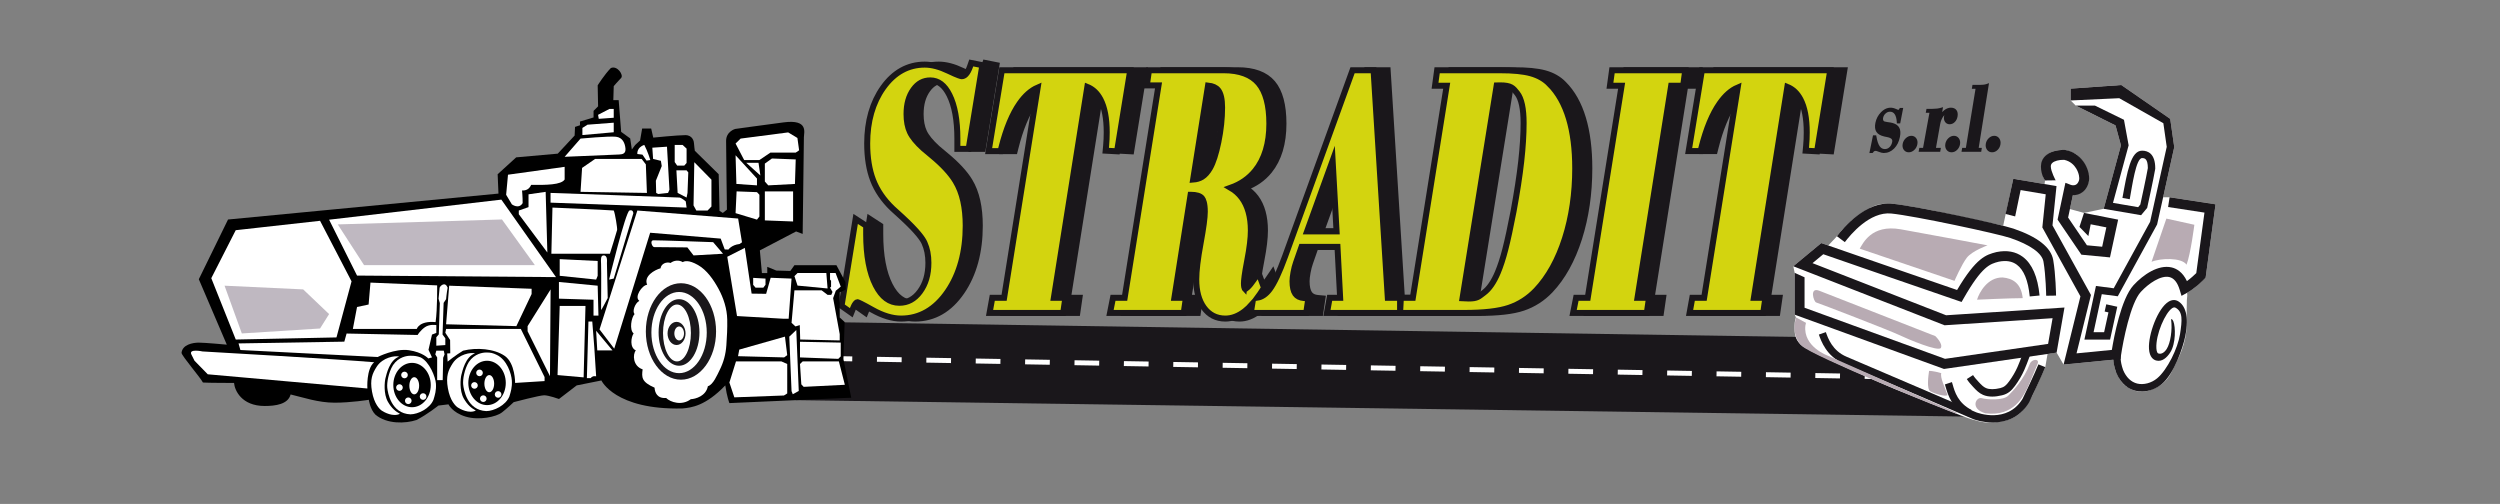 <?xml version="1.0" encoding="UTF-8" standalone="no"?>
<!-- Created with Inkscape (http://www.inkscape.org/) -->

<svg
   xmlns:dc="http://purl.org/dc/elements/1.1/"
   xmlns:cc="http://creativecommons.org/ns#"
   xmlns:rdf="http://www.w3.org/1999/02/22-rdf-syntax-ns#"
   xmlns:svg="http://www.w3.org/2000/svg"
   xmlns="http://www.w3.org/2000/svg"
   xmlns:sodipodi="http://sodipodi.sourceforge.net/DTD/sodipodi-0.dtd"
   xmlns:inkscape="http://www.inkscape.org/namespaces/inkscape"
   version="1.1"
   id="svg3713"
   xml:space="preserve"
   width="1349.333"
   height="272"
   viewBox="0 0 1349.333 272"
   sodipodi:docname="logo vettoriale stradit.svg"
   inkscape:version="0.92.4 (5da689c313, 2019-01-14)"><rect x="0" y="0" width="1349.333" height="272" fill="#808080" stroke="none"/><defs
     id="defs3717"><clipPath
       clipPathUnits="userSpaceOnUse"
       id="clipPath3733"><path
         d="M 0,204 H 1012 V 0 H 0 Z"
         id="path3731"
         inkscape:connector-curvature="0" /></clipPath></defs><sodipodi:namedview
     pagecolor="#ffffff"
     bordercolor="#666666"
     borderopacity="1"
     objecttolerance="10"
     gridtolerance="10"
     guidetolerance="10"
     inkscape:pageopacity="0"
     inkscape:pageshadow="2"
     inkscape:window-width="1920"
     inkscape:window-height="1001"
     id="namedview3715"
     showgrid="false"
     inkscape:zoom="1.3043479"
     inkscape:cx="674.41761"
     inkscape:cy="255.05162"
     inkscape:window-x="-9"
     inkscape:window-y="-9"
     inkscape:window-maximized="1"
     inkscape:current-layer="g3721" /><g
     id="g3721"
     inkscape:groupmode="layer"
     inkscape:label="logo vettoriale stradit pdf"
     transform="matrix(1.333,0,0,-1.333,0,272)"><g
       id="g3723"
       transform="translate(796.941,35.372)"><path
         d="m 0,0 -474.754,6.655 6.188,31.702 469.933,-7.188 z"
         style="fill:#1a171b;fill-opacity:1;fill-rule:nonzero;stroke:none"
         id="path3725"
         inkscape:connector-curvature="0" /></g><g
       id="g3727"><g
         id="g3729"
         clip-path="url(#clipPath3733)"><g
           id="g3735"
           transform="translate(398.45,177.085)"><path
             d="m 0,0 c -0.505,-1.424 -1.084,-2.475 -1.722,-3.124 -0.518,-0.529 -1.043,-0.774 -1.642,-0.774 -0.158,0.007 -1.162,0.15 -5.417,2.193 -3.47,1.664 -6.679,2.507 -9.537,2.507 -6.756,0 -12.413,-3.129 -16.814,-9.299 -4.305,-6.037 -6.488,-13.648 -6.488,-22.622 0,-5.719 0.802,-10.705 2.383,-14.82 1.592,-4.147 4.219,-7.999 7.839,-11.478 0.907,-0.831 2.199,-2.008 3.866,-3.521 6.326,-5.835 8.438,-8.882 9.11,-10.443 0.535,-1.189 0.938,-2.455 1.194,-3.764 0.26,-1.335 0.393,-2.779 0.393,-4.293 0,-4.748 -1.125,-8.578 -3.437,-11.709 -2.228,-3.016 -4.955,-4.482 -8.338,-4.482 -3.977,0 -7.094,2.316 -9.531,7.081 -2.582,5.05 -3.891,12.022 -3.891,20.723 v 3.383 l -4.268,2.772 -5.708,-35.219 3.943,-2.778 0.818,2.022 c 0.455,1.126 0.853,1.667 1.106,1.922 0.241,0.242 0.434,0.311 0.595,0.328 0.343,-0.105 1.609,-0.617 6.026,-3.106 4.15,-2.34 8.056,-3.526 11.61,-3.526 7.589,0 13.947,3.674 18.895,10.921 4.836,7.085 7.288,16.058 7.288,26.668 0,3.685 -0.335,7.06 -0.997,10.035 -0.677,3.04 -1.73,5.747 -3.125,8.041 -1.968,3.255 -5.221,6.762 -9.668,10.426 -1.548,1.276 -2.689,2.233 -3.398,2.85 -2.657,2.402 -4.474,4.628 -5.402,6.619 -0.91,1.947 -1.371,4.383 -1.371,7.238 0,4.057 0.92,7.306 2.811,9.929 1.798,2.492 4.03,3.704 6.823,3.704 3.222,0 5.75,-1.927 7.731,-5.89 2.138,-4.276 3.221,-10.231 3.221,-17.698 v -4.132 h 4.571 l 5.55,33.889 -4.501,0.89 z"
             style="fill:#1a171b;fill-opacity:1;fill-rule:nonzero;stroke:none"
             id="path3737"
             inkscape:connector-curvature="0" /></g><g
           id="g3739"
           transform="translate(398.45,177.085)"><path
             d="m 0,0 c -0.505,-1.424 -1.084,-2.475 -1.722,-3.124 -0.518,-0.529 -1.043,-0.774 -1.642,-0.774 -0.158,0.007 -1.162,0.15 -5.417,2.193 -3.47,1.664 -6.679,2.507 -9.537,2.507 -6.756,0 -12.413,-3.129 -16.814,-9.299 -4.305,-6.037 -6.488,-13.648 -6.488,-22.622 0,-5.719 0.802,-10.705 2.383,-14.82 1.592,-4.147 4.219,-7.999 7.839,-11.478 0.907,-0.831 2.199,-2.008 3.866,-3.521 6.326,-5.835 8.438,-8.882 9.11,-10.443 0.535,-1.189 0.938,-2.455 1.194,-3.764 0.26,-1.335 0.393,-2.779 0.393,-4.293 0,-4.748 -1.125,-8.578 -3.437,-11.709 -2.228,-3.016 -4.955,-4.482 -8.338,-4.482 -3.977,0 -7.094,2.316 -9.531,7.081 -2.582,5.05 -3.891,12.022 -3.891,20.723 v 3.383 l -4.268,2.772 -5.708,-35.219 3.943,-2.778 0.818,2.022 c 0.455,1.126 0.853,1.667 1.106,1.922 0.241,0.242 0.434,0.311 0.595,0.328 0.343,-0.105 1.609,-0.617 6.026,-3.106 4.15,-2.34 8.056,-3.526 11.61,-3.526 7.589,0 13.947,3.674 18.895,10.921 4.836,7.085 7.288,16.058 7.288,26.668 0,3.685 -0.335,7.06 -0.997,10.035 -0.677,3.04 -1.73,5.747 -3.125,8.041 -1.968,3.255 -5.221,6.762 -9.668,10.426 -1.548,1.276 -2.689,2.233 -3.398,2.85 -2.657,2.402 -4.474,4.628 -5.402,6.619 -0.91,1.947 -1.371,4.383 -1.371,7.238 0,4.057 0.92,7.306 2.811,9.929 1.798,2.492 4.03,3.704 6.823,3.704 3.222,0 5.75,-1.927 7.731,-5.89 2.138,-4.276 3.221,-10.231 3.221,-17.698 v -4.132 h 4.571 l 5.55,33.889 -4.501,0.89 z"
             style="fill:none;stroke:#1a171b;stroke-width:2.429;stroke-linecap:butt;stroke-linejoin:miter;stroke-miterlimit:10;stroke-dasharray:none;stroke-opacity:1"
             id="path3741"
             inkscape:connector-curvature="0" /></g><g
           id="g3743"
           transform="translate(453.578,145.059)"><path
             d="m 0,0 -0.19,-2.018 4.617,-0.251 5.33,32.815 H -42.21 l -5.364,-32.735 h 4.825 l 0.353,1.405 c 1.906,7.602 4.395,13.622 7.396,17.894 2.198,3.129 4.639,5.284 7.284,6.433 l -13.595,-85.142 h -4.785 l -1.104,-6.122 h 29.808 l 0.885,6.122 h -4.662 l 13.558,85.397 c 2.243,-0.906 3.983,-2.564 5.287,-5.028 1.7,-3.211 2.561,-7.709 2.561,-13.37 0,-0.894 -0.02,-1.807 -0.06,-2.744 C 0.138,1.727 0.079,0.84 0,0"
             style="fill:#1a171b;fill-opacity:1;fill-rule:nonzero;stroke:none"
             id="path3745"
             inkscape:connector-curvature="0" /></g><g
           id="g3747"
           transform="translate(453.578,145.059)"><path
             d="m 0,0 -0.19,-2.018 4.617,-0.251 5.33,32.815 H -42.21 l -5.364,-32.735 h 4.825 l 0.353,1.405 c 1.906,7.602 4.395,13.622 7.396,17.894 2.198,3.129 4.639,5.284 7.284,6.433 l -13.595,-85.142 h -4.785 l -1.104,-6.122 h 29.808 l 0.885,6.122 h -4.662 l 13.558,85.397 c 2.243,-0.906 3.983,-2.564 5.287,-5.028 1.7,-3.211 2.561,-7.709 2.561,-13.37 0,-0.894 -0.02,-1.807 -0.06,-2.744 C 0.138,1.727 0.079,0.84 0,0 Z"
             style="fill:none;stroke:#1a171b;stroke-width:2.429;stroke-linecap:butt;stroke-linejoin:miter;stroke-miterlimit:10;stroke-dasharray:none;stroke-opacity:1"
             id="path3749"
             inkscape:connector-curvature="0" /></g><g
           id="g3751"
           transform="translate(611.717,169.464)"><path
             d="m 0,0 c 0.361,0.013 0.819,0.02 1.374,0.02 4.508,0 5.23,-1.072 6.909,-3.186 1.735,-2.186 2.615,-6.236 2.615,-12.037 0,-4.596 -0.328,-9.854 -0.975,-15.628 C 9.274,-36.624 8.228,-43.423 6.819,-51.023 5.571,-57.489 4.452,-62.657 3.492,-66.38 2.548,-70.044 1.52,-73.204 0.437,-75.777 c -1.613,-3.85 -3.506,-6.596 -5.627,-8.163 -2.102,-1.553 -2.569,-2.34 -6.158,-2.34 -0.59,0 -1.425,0.032 -2.493,0.094 z m -66.432,-30.46 1.595,-28.653 h -11.949 z m -50.442,30.407 c 1.875,-0.201 3.239,-0.819 4.064,-1.844 1.075,-1.335 1.619,-3.695 1.619,-7.015 0,-4.444 -0.505,-9.149 -1.5,-13.985 -0.981,-4.763 -2.116,-8.293 -3.379,-10.499 -0.963,-1.694 -2.061,-2.926 -3.263,-3.662 -0.985,-0.603 -2.187,-0.963 -3.584,-1.073 z M 21.458,0.503 C 19.49,2.566 16.911,4.05 13.791,4.91 10.785,5.739 6.67,6.142 1.21,6.142 h -25.326 l -0.85,-6.26 h 4.723 l -13.715,-85.885 h -4.841 l -0.321,-6.122 v 6.122 h -4.974 l -5.763,92.145 h -8.505 L -85.68,-69.232 c -2.336,-6.419 -4.432,-10.887 -6.229,-13.28 -1.522,-2.026 -3.157,-3.147 -4.982,-3.438 0.719,0.971 1.435,2.015 2.146,3.152 l 0.538,0.858 -2.248,6.078 -1.827,-2.675 c -0.985,-1.442 -1.862,-2.521 -2.609,-3.208 -0.674,-0.622 -0.995,-0.724 -1.001,-0.744 -0.011,0.011 -0.049,0.054 -0.105,0.161 -0.128,0.245 -0.343,0.849 -0.343,2.146 0,1.107 0.236,3.637 1.361,9.411 0.954,4.906 1.438,8.95 1.438,12.019 0,5.55 -1.241,10.031 -3.69,13.32 -1.203,1.616 -2.704,2.946 -4.491,3.984 4.072,1.445 7.4,3.748 9.941,6.885 3.804,4.697 5.733,11.118 5.733,19.083 0,7.43 -1.473,12.943 -4.379,16.384 -2.936,3.476 -7.696,5.238 -14.147,5.238 h -30.21 l -0.883,-6.122 h 4.742 l -13.715,-86.023 h -4.715 l -1.216,-6.122 h 29.851 l 0.883,6.122 h -4.664 l 6.559,41.713 h 0.153 c 2.169,0 3.7,-0.466 4.428,-1.347 0.534,-0.648 1.171,-2.13 1.171,-5.512 0,-2.347 -0.569,-6.612 -1.693,-12.677 -1.187,-6.408 -1.765,-11.237 -1.765,-14.765 0,-4.715 1.036,-8.538 3.077,-11.364 2.133,-2.953 5.059,-4.451 8.697,-4.451 2.685,0 5.341,1.013 7.892,3.012 0.998,0.781 1.999,1.743 2.998,2.859 l -0.583,-3.59 h 22.431 l 0.877,5.88 -1.875,0.167 c -1.572,0.14 -2.681,0.694 -3.393,1.695 -0.764,1.074 -1.151,2.79 -1.151,5.1 0,0.924 0.134,2.121 0.398,3.556 0.267,1.453 0.606,2.765 1.009,3.907 l 2.248,6.447 h 14.558 l 1.076,-20.63 h -4.237 l -1.105,-6.122 h 29.048 0.563 25.755 c 8.182,0 14.178,0.683 18.33,2.088 4.192,1.416 7.899,3.798 11.021,7.081 4.981,5.256 8.91,12.335 11.679,21.041 2.743,8.624 4.133,18.154 4.133,28.324 0,7.776 -0.861,14.586 -2.559,20.24 -1.734,5.777 -4.363,10.449 -7.781,13.854"
             style="fill:#1a171b;fill-opacity:1;fill-rule:nonzero;stroke:none"
             id="path3753"
             inkscape:connector-curvature="0" /></g><g
           id="g3755"
           transform="translate(611.717,169.464)"><path
             d="m 0,0 c 0.361,0.013 0.819,0.02 1.374,0.02 4.508,0 5.23,-1.072 6.909,-3.186 1.735,-2.186 2.615,-6.236 2.615,-12.037 0,-4.596 -0.328,-9.854 -0.975,-15.628 C 9.274,-36.624 8.228,-43.423 6.819,-51.023 5.571,-57.489 4.452,-62.657 3.492,-66.38 2.548,-70.044 1.52,-73.204 0.437,-75.777 c -1.613,-3.85 -3.506,-6.596 -5.627,-8.163 -2.102,-1.553 -2.569,-2.34 -6.158,-2.34 -0.59,0 -1.425,0.032 -2.493,0.094 z m -66.432,-30.46 1.595,-28.653 h -11.949 z m -50.442,30.407 c 1.875,-0.201 3.239,-0.819 4.064,-1.844 1.075,-1.335 1.619,-3.695 1.619,-7.015 0,-4.444 -0.505,-9.149 -1.5,-13.985 -0.981,-4.763 -2.116,-8.293 -3.379,-10.499 -0.963,-1.694 -2.061,-2.926 -3.263,-3.662 -0.985,-0.603 -2.187,-0.963 -3.584,-1.073 z M 21.458,0.503 C 19.49,2.566 16.911,4.05 13.791,4.91 10.785,5.739 6.67,6.142 1.21,6.142 h -25.326 l -0.85,-6.26 h 4.723 l -13.715,-85.885 h -4.841 l -0.321,-6.122 v 6.122 h -4.974 l -5.763,92.145 h -8.505 L -85.68,-69.232 c -2.336,-6.419 -4.432,-10.887 -6.229,-13.28 -1.522,-2.026 -3.157,-3.147 -4.982,-3.438 0.719,0.971 1.435,2.015 2.146,3.152 l 0.538,0.858 -2.248,6.078 -1.827,-2.675 c -0.985,-1.442 -1.862,-2.521 -2.609,-3.208 -0.674,-0.622 -0.995,-0.724 -1.001,-0.744 -0.011,0.011 -0.049,0.054 -0.105,0.161 -0.128,0.245 -0.343,0.849 -0.343,2.146 0,1.107 0.236,3.637 1.361,9.411 0.954,4.906 1.438,8.95 1.438,12.019 0,5.55 -1.241,10.031 -3.69,13.32 -1.203,1.616 -2.704,2.946 -4.491,3.984 4.072,1.445 7.4,3.748 9.941,6.885 3.804,4.697 5.733,11.118 5.733,19.083 0,7.43 -1.473,12.943 -4.379,16.384 -2.936,3.476 -7.696,5.238 -14.147,5.238 h -30.21 l -0.883,-6.122 h 4.742 l -13.715,-86.023 h -4.715 l -1.216,-6.122 h 29.851 l 0.883,6.122 h -4.664 l 6.559,41.713 h 0.153 c 2.169,0 3.7,-0.466 4.428,-1.347 0.534,-0.648 1.171,-2.13 1.171,-5.512 0,-2.347 -0.569,-6.612 -1.693,-12.677 -1.187,-6.408 -1.765,-11.237 -1.765,-14.765 0,-4.715 1.036,-8.538 3.077,-11.364 2.133,-2.953 5.059,-4.451 8.697,-4.451 2.685,0 5.341,1.013 7.892,3.012 0.998,0.781 1.999,1.743 2.998,2.859 l -0.583,-3.59 h 22.431 l 0.877,5.88 -1.875,0.167 c -1.572,0.14 -2.681,0.694 -3.393,1.695 -0.764,1.074 -1.151,2.79 -1.151,5.1 0,0.924 0.134,2.121 0.398,3.556 0.267,1.453 0.606,2.765 1.009,3.907 l 2.248,6.447 h 14.558 l 1.076,-20.63 h -4.237 l -1.105,-6.122 h 29.048 0.563 25.755 c 8.182,0 14.178,0.683 18.33,2.088 4.192,1.416 7.899,3.798 11.021,7.081 4.981,5.256 8.91,12.335 11.679,21.041 2.743,8.624 4.133,18.154 4.133,28.324 0,7.776 -0.861,14.586 -2.559,20.24 -1.734,5.777 -4.363,10.449 -7.781,13.854 z"
             style="fill:none;stroke:#1a171b;stroke-width:2.429;stroke-linecap:butt;stroke-linejoin:miter;stroke-miterlimit:10;stroke-dasharray:none;stroke-opacity:1"
             id="path3757"
             inkscape:connector-curvature="0" /></g><g
           id="g3759"
           transform="translate(657.574,169.346)"><path
             d="M 0,0 H 4.724 L -8.991,-85.885 h -4.715 l -1.214,-6.122 h 29.848 l 0.885,6.122 H 11.152 L 24.787,0 h 4.854 l 0.85,6.26 H 0.853 Z"
             style="fill:#1a171b;fill-opacity:1;fill-rule:nonzero;stroke:none"
             id="path3761"
             inkscape:connector-curvature="0" /></g><g
           id="g3763"
           transform="translate(657.574,169.346)"><path
             d="M 0,0 H 4.724 L -8.991,-85.885 h -4.715 l -1.214,-6.122 h 29.848 l 0.885,6.122 H 11.152 L 24.787,0 h 4.854 l 0.85,6.26 H 0.853 Z"
             style="fill:none;stroke:#1a171b;stroke-width:2.429;stroke-linecap:butt;stroke-linejoin:miter;stroke-miterlimit:10;stroke-dasharray:none;stroke-opacity:1"
             id="path3765"
             inkscape:connector-curvature="0" /></g><g
           id="g3767"
           transform="translate(694.807,175.606)"><path
             d="m 0,0 -5.363,-32.735 h 4.826 l 0.352,1.405 c 1.905,7.6 4.393,13.62 7.396,17.894 2.233,3.18 4.635,5.308 7.286,6.444 L 0.899,-92.145 h -4.783 l -1.107,-6.122 h 29.809 l 0.885,6.122 h -4.661 l 13.557,85.397 c 2.243,-0.907 3.983,-2.564 5.288,-5.029 1.699,-3.209 2.561,-7.707 2.561,-13.37 0,-0.893 -0.02,-1.807 -0.059,-2.742 -0.04,-0.93 -0.1,-1.817 -0.179,-2.657 l -0.189,-2.019 4.617,-0.25 L 51.969,0 Z"
             style="fill:#1a171b;fill-opacity:1;fill-rule:nonzero;stroke:none"
             id="path3769"
             inkscape:connector-curvature="0" /></g><g
           id="g3771"
           transform="translate(694.807,175.606)"><path
             d="m 0,0 -5.363,-32.735 h 4.826 l 0.352,1.405 c 1.905,7.6 4.393,13.62 7.396,17.894 2.233,3.18 4.635,5.308 7.286,6.444 L 0.899,-92.145 h -4.783 l -1.107,-6.122 h 29.809 l 0.885,6.122 h -4.661 l 13.557,85.397 c 2.243,-0.907 3.983,-2.564 5.288,-5.029 1.699,-3.209 2.561,-7.707 2.561,-13.37 0,-0.893 -0.02,-1.807 -0.059,-2.742 -0.04,-0.93 -0.1,-1.817 -0.179,-2.657 l -0.189,-2.019 4.617,-0.25 L 51.969,0 Z"
             style="fill:none;stroke:#1a171b;stroke-width:2.429;stroke-linecap:butt;stroke-linejoin:miter;stroke-miterlimit:10;stroke-dasharray:none;stroke-opacity:1"
             id="path3773"
             inkscape:connector-curvature="0" /></g><g
           id="g3775"
           transform="translate(392.747,177.085)"><path
             d="m 0,0 c -0.505,-1.424 -1.084,-2.475 -1.722,-3.124 -0.518,-0.529 -1.043,-0.774 -1.642,-0.774 -0.158,0.007 -1.162,0.15 -5.417,2.193 -3.47,1.664 -6.679,2.507 -9.537,2.507 -6.756,0 -12.413,-3.129 -16.814,-9.299 -4.305,-6.037 -6.488,-13.648 -6.488,-22.622 0,-5.719 0.802,-10.705 2.383,-14.82 1.592,-4.147 4.219,-7.999 7.839,-11.478 0.907,-0.831 2.199,-2.008 3.866,-3.521 6.326,-5.835 8.438,-8.882 9.11,-10.443 0.535,-1.189 0.938,-2.455 1.194,-3.764 0.26,-1.335 0.393,-2.779 0.393,-4.293 0,-4.748 -1.125,-8.578 -3.437,-11.709 -2.228,-3.016 -4.955,-4.482 -8.338,-4.482 -3.977,0 -7.094,2.316 -9.531,7.081 -2.582,5.05 -3.891,12.022 -3.891,20.723 v 3.383 l -4.268,2.772 -5.708,-35.219 3.943,-2.778 0.818,2.022 c 0.455,1.126 0.853,1.667 1.106,1.922 0.241,0.242 0.434,0.311 0.595,0.328 0.343,-0.105 1.609,-0.617 6.026,-3.106 4.15,-2.34 8.056,-3.526 11.61,-3.526 7.59,0 13.947,3.674 18.895,10.921 4.836,7.085 7.288,16.058 7.288,26.668 0,3.685 -0.335,7.06 -0.997,10.035 -0.677,3.04 -1.73,5.747 -3.125,8.041 -1.968,3.255 -5.221,6.762 -9.668,10.426 -1.548,1.276 -2.689,2.233 -3.398,2.85 -2.657,2.402 -4.474,4.628 -5.402,6.619 -0.91,1.947 -1.371,4.383 -1.371,7.238 0,4.057 0.92,7.306 2.811,9.929 1.798,2.492 4.03,3.704 6.823,3.704 3.222,0 5.75,-1.927 7.731,-5.89 2.138,-4.276 3.221,-10.231 3.221,-17.698 v -4.132 h 4.571 l 5.55,33.889 -4.501,0.89 z"
             style="fill:#d3d40f;fill-opacity:1;fill-rule:nonzero;stroke:none"
             id="path3777"
             inkscape:connector-curvature="0" /></g><g
           id="g3779"
           transform="translate(392.747,177.085)"><path
             d="m 0,0 c -0.505,-1.424 -1.084,-2.475 -1.722,-3.124 -0.518,-0.529 -1.043,-0.774 -1.642,-0.774 -0.158,0.007 -1.162,0.15 -5.417,2.193 -3.47,1.664 -6.679,2.507 -9.537,2.507 -6.756,0 -12.413,-3.129 -16.814,-9.299 -4.305,-6.037 -6.488,-13.648 -6.488,-22.622 0,-5.719 0.802,-10.705 2.383,-14.82 1.592,-4.147 4.219,-7.999 7.839,-11.478 0.907,-0.831 2.199,-2.008 3.866,-3.521 6.326,-5.835 8.438,-8.882 9.11,-10.443 0.535,-1.189 0.938,-2.455 1.194,-3.764 0.26,-1.335 0.393,-2.779 0.393,-4.293 0,-4.748 -1.125,-8.578 -3.437,-11.709 -2.228,-3.016 -4.955,-4.482 -8.338,-4.482 -3.977,0 -7.094,2.316 -9.531,7.081 -2.582,5.05 -3.891,12.022 -3.891,20.723 v 3.383 l -4.268,2.772 -5.708,-35.219 3.943,-2.778 0.818,2.022 c 0.455,1.126 0.853,1.667 1.106,1.922 0.241,0.242 0.434,0.311 0.595,0.328 0.343,-0.105 1.609,-0.617 6.026,-3.106 4.15,-2.34 8.056,-3.526 11.61,-3.526 7.59,0 13.947,3.674 18.895,10.921 4.836,7.085 7.288,16.058 7.288,26.668 0,3.685 -0.335,7.06 -0.997,10.035 -0.677,3.04 -1.73,5.747 -3.125,8.041 -1.968,3.255 -5.221,6.762 -9.668,10.426 -1.548,1.276 -2.689,2.233 -3.398,2.85 -2.657,2.402 -4.474,4.628 -5.402,6.619 -0.91,1.947 -1.371,4.383 -1.371,7.238 0,4.057 0.92,7.306 2.811,9.929 1.798,2.492 4.03,3.704 6.823,3.704 3.222,0 5.75,-1.927 7.731,-5.89 2.138,-4.276 3.221,-10.231 3.221,-17.698 v -4.132 h 4.571 l 5.55,33.889 -4.501,0.89 z"
             style="fill:none;stroke:#1a171b;stroke-width:2.429;stroke-linecap:butt;stroke-linejoin:miter;stroke-miterlimit:10;stroke-dasharray:none;stroke-opacity:1"
             id="path3781"
             inkscape:connector-curvature="0" /></g><g
           id="g3783"
           transform="translate(447.874,145.059)"><path
             d="m 0,0 -0.19,-2.018 4.617,-0.251 5.33,32.815 H -42.21 l -5.364,-32.735 h 4.825 l 0.353,1.405 c 1.906,7.602 4.395,13.622 7.396,17.894 2.198,3.129 4.639,5.284 7.284,6.433 l -13.595,-85.142 h -4.785 l -1.104,-6.122 h 29.808 l 0.885,6.122 h -4.662 l 13.558,85.397 c 2.243,-0.906 3.983,-2.564 5.287,-5.028 1.7,-3.211 2.561,-7.709 2.561,-13.37 0,-0.894 -0.02,-1.807 -0.06,-2.744 C 0.138,1.727 0.079,0.84 0,0"
             style="fill:#d3d40f;fill-opacity:1;fill-rule:nonzero;stroke:none"
             id="path3785"
             inkscape:connector-curvature="0" /></g><g
           id="g3787"
           transform="translate(447.874,145.059)"><path
             d="m 0,0 -0.19,-2.018 4.617,-0.251 5.33,32.815 H -42.21 l -5.364,-32.735 h 4.825 l 0.353,1.405 c 1.906,7.602 4.395,13.622 7.396,17.894 2.198,3.129 4.639,5.284 7.284,6.433 l -13.595,-85.142 h -4.785 l -1.104,-6.122 h 29.808 l 0.885,6.122 h -4.662 l 13.558,85.397 c 2.243,-0.906 3.983,-2.564 5.287,-5.028 1.7,-3.211 2.561,-7.709 2.561,-13.37 0,-0.894 -0.02,-1.807 -0.06,-2.744 C 0.138,1.727 0.079,0.84 0,0 Z"
             style="fill:none;stroke:#1a171b;stroke-width:2.429;stroke-linecap:butt;stroke-linejoin:miter;stroke-miterlimit:10;stroke-dasharray:none;stroke-opacity:1"
             id="path3789"
             inkscape:connector-curvature="0" /></g><g
           id="g3791"
           transform="translate(606.013,169.464)"><path
             d="m 0,0 c 0.361,0.013 0.819,0.02 1.374,0.02 4.508,0 5.23,-1.072 6.909,-3.186 1.735,-2.186 2.615,-6.236 2.615,-12.037 0,-4.596 -0.328,-9.854 -0.975,-15.628 C 9.274,-36.624 8.228,-43.423 6.819,-51.023 5.571,-57.489 4.452,-62.657 3.492,-66.38 2.548,-70.044 1.52,-73.204 0.437,-75.777 c -1.613,-3.85 -3.506,-6.596 -5.627,-8.163 -2.102,-1.553 -2.569,-2.34 -6.158,-2.34 -0.589,0 -1.425,0.032 -2.493,0.094 z m -66.432,-30.46 1.595,-28.653 h -11.949 z m -50.442,30.407 c 1.875,-0.201 3.239,-0.819 4.064,-1.844 1.075,-1.335 1.619,-3.695 1.619,-7.015 0,-4.444 -0.505,-9.149 -1.5,-13.985 -0.981,-4.763 -2.116,-8.293 -3.379,-10.499 -0.963,-1.694 -2.061,-2.926 -3.263,-3.662 -0.985,-0.603 -2.187,-0.963 -3.584,-1.073 z M 21.458,0.503 C 19.49,2.566 16.911,4.05 13.791,4.91 10.785,5.739 6.67,6.142 1.21,6.142 h -25.326 l -0.85,-6.26 h 4.723 l -13.715,-85.885 h -4.841 l -0.321,-6.122 v 6.122 h -4.974 l -5.763,92.145 h -8.505 L -85.68,-69.232 c -2.336,-6.419 -4.432,-10.887 -6.229,-13.28 -1.522,-2.026 -3.157,-3.147 -4.982,-3.438 0.719,0.971 1.435,2.015 2.146,3.152 l 0.538,0.858 -2.248,6.078 -1.827,-2.675 c -0.985,-1.442 -1.862,-2.521 -2.609,-3.208 -0.674,-0.622 -0.995,-0.724 -1.001,-0.744 -0.011,0.011 -0.049,0.054 -0.105,0.161 -0.128,0.245 -0.343,0.849 -0.343,2.146 0,1.107 0.236,3.637 1.361,9.411 0.954,4.906 1.438,8.95 1.438,12.019 0,5.55 -1.241,10.031 -3.69,13.32 -1.203,1.616 -2.704,2.946 -4.491,3.984 4.072,1.445 7.4,3.748 9.941,6.885 3.804,4.697 5.733,11.118 5.733,19.083 0,7.43 -1.473,12.943 -4.379,16.384 -2.936,3.476 -7.696,5.238 -14.147,5.238 h -30.21 l -0.883,-6.122 h 4.742 l -13.715,-86.023 h -4.715 l -1.216,-6.122 h 29.851 l 0.883,6.122 h -4.664 l 6.559,41.713 h 0.153 c 2.169,0 3.7,-0.466 4.428,-1.347 0.534,-0.648 1.171,-2.13 1.171,-5.512 0,-2.347 -0.569,-6.612 -1.693,-12.677 -1.187,-6.408 -1.765,-11.237 -1.765,-14.765 0,-4.715 1.036,-8.538 3.077,-11.364 2.133,-2.953 5.059,-4.451 8.697,-4.451 2.685,0 5.341,1.013 7.892,3.012 0.998,0.781 1.999,1.743 2.999,2.859 l -0.584,-3.59 h 22.431 l 0.877,5.88 -1.875,0.167 c -1.572,0.14 -2.681,0.694 -3.393,1.695 -0.764,1.074 -1.151,2.79 -1.151,5.1 0,0.924 0.134,2.121 0.398,3.556 0.267,1.453 0.606,2.765 1.009,3.907 l 2.248,6.447 h 14.558 l 1.076,-20.63 h -4.237 l -1.105,-6.122 h 29.048 0.563 25.755 c 8.182,0 14.178,0.683 18.33,2.088 4.192,1.416 7.899,3.798 11.021,7.081 4.981,5.256 8.91,12.335 11.679,21.041 2.743,8.624 4.133,18.154 4.133,28.324 0,7.776 -0.861,14.586 -2.559,20.24 -1.734,5.777 -4.363,10.449 -7.781,13.854"
             style="fill:#d3d40f;fill-opacity:1;fill-rule:nonzero;stroke:none"
             id="path3793"
             inkscape:connector-curvature="0" /></g><g
           id="g3795"
           transform="translate(606.013,169.464)"><path
             d="m 0,0 c 0.361,0.013 0.819,0.02 1.374,0.02 4.508,0 5.23,-1.072 6.909,-3.186 1.735,-2.186 2.615,-6.236 2.615,-12.037 0,-4.596 -0.328,-9.854 -0.975,-15.628 C 9.274,-36.624 8.228,-43.423 6.819,-51.023 5.571,-57.489 4.452,-62.657 3.492,-66.38 2.548,-70.044 1.52,-73.204 0.437,-75.777 c -1.613,-3.85 -3.506,-6.596 -5.627,-8.163 -2.102,-1.553 -2.569,-2.34 -6.158,-2.34 -0.589,0 -1.425,0.032 -2.493,0.094 z m -66.432,-30.46 1.595,-28.653 h -11.949 z m -50.442,30.407 c 1.875,-0.201 3.239,-0.819 4.064,-1.844 1.075,-1.335 1.619,-3.695 1.619,-7.015 0,-4.444 -0.505,-9.149 -1.5,-13.985 -0.981,-4.763 -2.116,-8.293 -3.379,-10.499 -0.963,-1.694 -2.061,-2.926 -3.263,-3.662 -0.985,-0.603 -2.187,-0.963 -3.584,-1.073 z M 21.458,0.503 C 19.49,2.566 16.911,4.05 13.791,4.91 10.785,5.739 6.67,6.142 1.21,6.142 h -25.326 l -0.85,-6.26 h 4.723 l -13.715,-85.885 h -4.841 l -0.321,-6.122 v 6.122 h -4.974 l -5.763,92.145 h -8.505 L -85.68,-69.232 c -2.336,-6.419 -4.432,-10.887 -6.229,-13.28 -1.522,-2.026 -3.157,-3.147 -4.982,-3.438 0.719,0.971 1.435,2.015 2.146,3.152 l 0.538,0.858 -2.248,6.078 -1.827,-2.675 c -0.985,-1.442 -1.862,-2.521 -2.609,-3.208 -0.674,-0.622 -0.995,-0.724 -1.001,-0.744 -0.011,0.011 -0.049,0.054 -0.105,0.161 -0.128,0.245 -0.343,0.849 -0.343,2.146 0,1.107 0.236,3.637 1.361,9.411 0.954,4.906 1.438,8.95 1.438,12.019 0,5.55 -1.241,10.031 -3.69,13.32 -1.203,1.616 -2.704,2.946 -4.491,3.984 4.072,1.445 7.4,3.748 9.941,6.885 3.804,4.697 5.733,11.118 5.733,19.083 0,7.43 -1.473,12.943 -4.379,16.384 -2.936,3.476 -7.696,5.238 -14.147,5.238 h -30.21 l -0.883,-6.122 h 4.742 l -13.715,-86.023 h -4.715 l -1.216,-6.122 h 29.851 l 0.883,6.122 h -4.664 l 6.559,41.713 h 0.153 c 2.169,0 3.7,-0.466 4.428,-1.347 0.534,-0.648 1.171,-2.13 1.171,-5.512 0,-2.347 -0.569,-6.612 -1.693,-12.677 -1.187,-6.408 -1.765,-11.237 -1.765,-14.765 0,-4.715 1.036,-8.538 3.077,-11.364 2.133,-2.953 5.059,-4.451 8.697,-4.451 2.685,0 5.341,1.013 7.892,3.012 0.998,0.781 1.999,1.743 2.999,2.859 l -0.584,-3.59 h 22.431 l 0.877,5.88 -1.875,0.167 c -1.572,0.14 -2.681,0.694 -3.393,1.695 -0.764,1.074 -1.151,2.79 -1.151,5.1 0,0.924 0.134,2.121 0.398,3.556 0.267,1.453 0.606,2.765 1.009,3.907 l 2.248,6.447 h 14.558 l 1.076,-20.63 h -4.237 l -1.105,-6.122 h 29.048 0.563 25.755 c 8.182,0 14.178,0.683 18.33,2.088 4.192,1.416 7.899,3.798 11.021,7.081 4.981,5.256 8.91,12.335 11.679,21.041 2.743,8.624 4.133,18.154 4.133,28.324 0,7.776 -0.861,14.586 -2.559,20.24 -1.734,5.777 -4.363,10.449 -7.781,13.854 z"
             style="fill:none;stroke:#1a171b;stroke-width:2.429;stroke-linecap:butt;stroke-linejoin:miter;stroke-miterlimit:10;stroke-dasharray:none;stroke-opacity:1"
             id="path3797"
             inkscape:connector-curvature="0" /></g><g
           id="g3799"
           transform="translate(651.871,169.346)"><path
             d="M 0,0 H 4.724 L -8.991,-85.885 h -4.715 l -1.214,-6.122 h 29.848 l 0.885,6.122 H 11.152 L 24.787,0 h 4.854 l 0.85,6.26 H 0.853 Z"
             style="fill:#d3d40f;fill-opacity:1;fill-rule:nonzero;stroke:none"
             id="path3801"
             inkscape:connector-curvature="0" /></g><g
           id="g3803"
           transform="translate(651.871,169.346)"><path
             d="M 0,0 H 4.724 L -8.991,-85.885 h -4.715 l -1.214,-6.122 h 29.848 l 0.885,6.122 H 11.152 L 24.787,0 h 4.854 l 0.85,6.26 H 0.853 Z"
             style="fill:none;stroke:#1a171b;stroke-width:2.429;stroke-linecap:butt;stroke-linejoin:miter;stroke-miterlimit:10;stroke-dasharray:none;stroke-opacity:1"
             id="path3805"
             inkscape:connector-curvature="0" /></g><g
           id="g3807"
           transform="translate(689.104,175.606)"><path
             d="m 0,0 -5.363,-32.735 h 4.826 l 0.352,1.405 c 1.905,7.6 4.393,13.62 7.396,17.894 2.233,3.18 4.635,5.308 7.286,6.444 L 0.899,-92.145 h -4.783 l -1.107,-6.122 h 29.809 l 0.885,6.122 h -4.661 l 13.557,85.397 c 2.243,-0.907 3.983,-2.564 5.288,-5.029 1.699,-3.209 2.561,-7.707 2.561,-13.37 0,-0.893 -0.02,-1.807 -0.059,-2.742 -0.041,-0.93 -0.1,-1.817 -0.179,-2.657 l -0.189,-2.019 4.617,-0.25 L 51.968,0 Z"
             style="fill:#d3d40f;fill-opacity:1;fill-rule:nonzero;stroke:none"
             id="path3809"
             inkscape:connector-curvature="0" /></g><g
           id="g3811"
           transform="translate(689.104,175.606)"><path
             d="m 0,0 -5.363,-32.735 h 4.826 l 0.352,1.405 c 1.905,7.6 4.393,13.62 7.396,17.894 2.233,3.18 4.635,5.308 7.286,6.444 L 0.899,-92.145 h -4.783 l -1.107,-6.122 h 29.809 l 0.885,6.122 h -4.661 l 13.557,85.397 c 2.243,-0.907 3.983,-2.564 5.288,-5.029 1.699,-3.209 2.561,-7.707 2.561,-13.37 0,-0.893 -0.02,-1.807 -0.059,-2.742 -0.041,-0.93 -0.1,-1.817 -0.179,-2.657 l -0.189,-2.019 4.617,-0.25 L 51.968,0 Z"
             style="fill:none;stroke:#1a171b;stroke-width:2.429;stroke-linecap:butt;stroke-linejoin:miter;stroke-miterlimit:10;stroke-dasharray:none;stroke-opacity:1"
             id="path3813"
             inkscape:connector-curvature="0" /></g><g
           id="g3815"
           transform="translate(766.385,154.243)"><path
             d="m 0,0 c -0.488,0.135 -1.184,0.259 -2.125,0.377 -1.128,0.143 -1.419,0.328 -1.465,0.367 -0.163,0.152 -0.268,0.332 -0.325,0.552 -0.061,0.237 -0.063,0.499 -0.005,0.78 0.147,0.725 0.482,1.314 1.028,1.799 0.532,0.474 1.099,0.705 1.735,0.705 0.831,0 1.458,-0.324 1.918,-0.989 0.5,-0.72 0.792,-1.823 0.869,-3.278 L 1.654,-0.16 h 1.35 L 4.222,6.096 H 2.863 L 2.72,5.842 C 2.572,5.581 2.452,5.456 2.377,5.396 2.282,5.322 2.213,5.312 2.241,5.305 2.215,5.312 2.044,5.362 1.255,5.717 -0.885,6.682 -2.959,6.218 -4.763,4.379 -5.929,3.191 -6.69,1.75 -7.029,0.096 c -0.315,-1.541 -0.181,-2.779 0.398,-3.677 0.579,-0.901 1.659,-1.533 3.198,-1.878 0.27,-0.065 0.646,-0.144 1.128,-0.235 0.991,-0.184 1.641,-0.497 1.934,-0.929 0.182,-0.267 0.231,-0.597 0.151,-1.006 -0.174,-0.888 -0.543,-1.609 -1.096,-2.144 -0.541,-0.523 -1.15,-0.778 -1.859,-0.778 -0.886,0 -1.578,0.369 -2.117,1.128 -0.587,0.825 -1.038,2.176 -1.343,4.015 l -0.069,0.419 h -1.298 l -1.467,-7.179 1.4,0.055 0.138,0.236 c 0.126,0.216 0.27,0.37 0.425,0.46 0.155,0.088 0.359,0.134 0.604,0.134 0.131,0 0.47,-0.051 1.285,-0.391 0.742,-0.312 1.406,-0.47 1.973,-0.47 1.594,0 3.013,0.616 4.217,1.831 1.174,1.187 1.959,2.765 2.332,4.69 0.301,1.554 0.226,2.746 -0.229,3.646 C 2.216,-1.064 1.319,-0.4 0,0"
             style="fill:#1a171b;fill-opacity:1;fill-rule:nonzero;stroke:none"
             id="path3817"
             inkscape:connector-curvature="0" /></g><g
           id="g3819"
           transform="translate(773.929,149.062)"><path
             d="m 0,0 c -0.816,0 -1.577,-0.325 -2.263,-0.966 -0.672,-0.626 -1.097,-1.39 -1.264,-2.269 -0.179,-0.937 -0.037,-1.746 0.422,-2.405 0.47,-0.678 1.175,-1.036 2.037,-1.036 0.821,0 1.577,0.322 2.247,0.959 0.65,0.619 1.065,1.392 1.233,2.297 0.171,0.92 0.029,1.721 -0.423,2.381 C 1.523,-0.359 0.836,0 0,0"
             style="fill:#1a171b;fill-opacity:1;fill-rule:nonzero;stroke:none"
             id="path3821"
             inkscape:connector-curvature="0" /></g><g
           id="g3823"
           transform="translate(789.42,153.739)"><path
             d="M 0,0 C 0.785,0 1.489,0.307 2.091,0.913 2.667,1.494 3.037,2.247 3.191,3.148 3.373,4.212 3.228,5.076 2.76,5.716 2.275,6.378 1.508,6.714 0.478,6.714 -0.421,6.714 -1.314,6.377 -2.18,5.713 -2.48,5.482 -2.768,5.22 -3.041,4.927 L -2.687,6.925 -3.463,6.693 C -3.988,6.537 -4.55,6.42 -5.132,6.347 -5.72,6.274 -6.384,6.237 -7.105,6.237 H -9.381 L -9.672,4.644 h 1.482 l -2.584,-14.213 h -1.504 l -0.294,-1.593 h 8.737 l 0.278,1.593 h -1.988 l 1.691,9.542 c 0.217,1.222 0.63,2.277 1.229,3.137 0.153,0.222 0.312,0.42 0.475,0.595 C -2.196,3.551 -2.233,3.396 -2.26,3.243 -2.416,2.35 -2.288,1.587 -1.88,0.978 -1.453,0.338 -0.803,0 0,0"
             style="fill:#1a171b;fill-opacity:1;fill-rule:nonzero;stroke:none"
             id="path3825"
             inkscape:connector-curvature="0" /></g><g
           id="g3827"
           transform="translate(791.151,149.062)"><path
             d="m 0,0 c -0.817,0 -1.574,-0.326 -2.25,-0.969 -0.661,-0.627 -1.074,-1.392 -1.227,-2.274 l -0.001,-0.001 c -0.161,-0.935 -0.004,-1.743 0.464,-2.401 0.483,-0.675 1.192,-1.031 2.05,-1.031 0.823,0 1.575,0.323 2.235,0.962 0.641,0.62 1.043,1.395 1.196,2.303 0.153,0.92 -0.003,1.72 -0.465,2.377 C 1.524,-0.357 0.833,0 0,0"
             style="fill:#1a171b;fill-opacity:1;fill-rule:nonzero;stroke:none"
             id="path3829"
             inkscape:connector-curvature="0" /></g><g
           id="g3831"
           transform="translate(805.348,170.397)"><path
             d="m 0,0 -0.806,-0.305 c -0.369,-0.139 -0.787,-0.243 -1.241,-0.307 -0.467,-0.066 -1.146,-0.1 -2.021,-0.1 H -6.69 l -0.262,-1.593 h 1.499 l -3.91,-23.922 h -1.504 l -0.265,-1.592 h 7.98 l 0.252,1.592 h -1.271 z"
             style="fill:#1a171b;fill-opacity:1;fill-rule:nonzero;stroke:none"
             id="path3833"
             inkscape:connector-curvature="0" /></g><g
           id="g3835"
           transform="translate(809.488,148.033)"><path
             d="m 0,0 c -0.492,0.683 -1.169,1.029 -2.012,1.029 -0.818,0 -1.571,-0.327 -2.24,-0.971 -0.651,-0.629 -1.052,-1.396 -1.189,-2.28 v -10e-4 c -0.145,-0.935 0.025,-1.741 0.504,-2.398 0.499,-0.681 1.191,-1.026 2.059,-1.026 0.824,0 1.572,0.325 2.225,0.965 0.632,0.622 1.021,1.399 1.158,2.308 C 0.643,-1.454 0.473,-0.655 0,0"
             style="fill:#1a171b;fill-opacity:1;fill-rule:nonzero;stroke:none"
             id="path3837"
             inkscape:connector-curvature="0" /></g><g
           id="g3839"
           transform="translate(345.065,57.744)"><path
             d="m 0,0 -9.999,0.173 0.035,2 L 0.034,2 Z m 19.997,-0.346 -9.998,0.173 0.034,2 9.998,-0.173 z m 19.997,-0.346 -9.998,0.173 0.034,2 9.998,-0.173 z m 19.997,-0.346 -9.998,0.173 0.034,2 9.998,-0.173 z m 19.997,-0.346 -9.999,0.173 0.034,2 9.999,-0.173 z m 19.997,-0.346 -9.999,0.173 0.035,2 9.998,-0.173 z m 19.997,-0.346 -9.999,0.173 0.035,2 9.998,-0.173 z m 19.997,-0.346 -9.999,0.173 0.035,2 9.998,-0.173 z m 19.997,-0.346 -9.998,0.173 0.034,2 9.998,-0.173 z m 19.996,-0.346 -9.997,0.173 0.034,2 9.998,-0.173 z m 19.997,-0.346 -9.998,0.173 0.035,2 9.998,-0.173 z m 19.997,-0.346 -9.998,0.173 0.035,2 9.998,-0.173 z m 19.997,-0.346 -9.998,0.173 0.035,2 9.999,-0.173 z m 19.997,-0.346 -9.998,0.173 0.036,2 9.998,-0.173 z m 19.998,-0.346 -9.999,0.174 0.036,2 9.998,-0.174 z m 19.997,-0.345 -9.998,0.172 0.035,2 9.998,-0.172 z m 19.997,-0.347 -9.999,0.174 0.035,2 9.999,-0.174 z m 19.997,-0.345 -9.999,0.173 0.035,2 9.999,-0.173 z m 19.997,-0.347 -9.999,0.173 0.035,2 9.999,-0.173 z m 19.997,-0.345 -9.999,0.173 0.035,2 9.999,-0.173 z m 19.996,-0.346 -9.998,0.172 0.035,2 9.998,-0.172 z m 19.997,-0.346 -9.998,0.173 0.035,2 9.998,-0.173 z m 11.393,-0.197 -1.394,0.024 0.035,2 1.394,-0.024 z"
             style="fill:#ffffff;fill-opacity:1;fill-rule:nonzero;stroke:none"
             id="path3841"
             inkscape:connector-curvature="0" /></g><g
           id="g3843"
           transform="translate(743.775,108.408)"><path
             d="m 0,0 c -0.578,-0.761 -2.732,-2.824 -3.504,-3.762 l -2.849,0.987 -11.312,-9.388 0.557,-2.662 v -16.943 l 0.499,-1.094 c 0,0 -0.601,-1.48 -0.539,-3.463 0.062,-1.983 -0.355,-4.767 2.384,-7.508 2.739,-2.742 32.259,-15.564 38.068,-17.976 5.809,-2.412 25.046,-10.059 25.046,-10.059 0,0 8.636,-3.634 12.625,-3.552 3.988,0.082 9.167,0.056 13.833,4.388 1.865,2.091 4.312,6.485 4.312,6.485 l 5.244,11.533 0.911,5.343 3.671,0.533 2.825,-4.829 20.099,1.974 c 0,0 0.466,-3.241 0.967,-4.539 0.502,-1.298 2.081,-4.788 4.019,-6.035 1.938,-1.247 4.514,-3.25 9.441,-1.942 3.473,1.404 6.785,2.474 9.425,7.977 2.56,5.308 5.802,10.457 5.965,19.457 -0.221,3.209 0,4.25 0,9.229 0.385,2.913 10e-4,2.894 10e-4,2.894 0,0 2.361,1.496 3.037,2.03 0.675,0.534 4.562,4.145 4.562,4.145 l 4.016,29.698 -18.608,2.856 h -2.612 l 4.498,20.298 -1.634,11.436 -19.806,13.705 -20.513,-1.463 v -4.787 l 2.081,-2.083 16.097,-8.025 2.197,-8.059 L 108.011,11.1 100.038,9.439 94.333,11 l 1.191,5.616 c 0,0 3.324,0.567 4.701,2.338 1.524,1.961 2.156,3.595 1.593,5.781 -0.562,2.186 -1.406,5.961 -5.109,8.51 -3.495,1.507 -4.484,2.092 -7.984,1.386 -3.5,-0.706 -5.915,-3.486 -5.813,-5.865 0.103,-2.378 0.404,-4.679 1.357,-6.191 L 84.068,21.11 71.407,23.245 67.315,4.24 37.233,10.727 c 0,0 -13.106,2.367 -14.807,2.438 -1.701,0.07 -5.104,0.303 -8.411,-1.409 C 10.708,10.043 5.532,7.292 0,0"
             style="fill:#ffffff;fill-opacity:1;fill-rule:nonzero;stroke:none"
             id="path3845"
             inkscape:connector-curvature="0" /></g><g
           id="g3847"
           transform="translate(787.122,54.656)"><path
             d="m 0,0 -60.455,21.984 v 16.942 l 4,-1.812 V 24.786 L 0.422,4.103 l 41.734,6.053 1.815,10.4 -43.739,-2.863 -61.244,23.896 11.313,9.388 1.065,-0.37 C -48.194,50.455 -6.609,36.044 5.304,31.973 13.095,45.207 17.157,46.265 21.09,47.29 l 0.228,0.056 c 4.165,0.833 7.719,0.187 10.559,-1.921 3.794,-2.816 6.09,-8.092 6.824,-15.681 l -3.98,-0.386 c -0.621,6.417 -2.38,10.742 -5.228,12.855 -1.908,1.415 -4.305,1.816 -7.335,1.222 L 22.099,43.419 C 18.679,42.528 15.448,41.686 7.947,28.559 L 7.13,27.127 5.568,27.657 c -8.441,2.864 -47.471,16.385 -54.447,18.802 L -53.232,42.847 0.857,21.743 48.785,24.879 45.6,6.613 Z"
             style="fill:#1a171b;fill-opacity:1;fill-rule:nonzero;stroke:none"
             id="path3849"
             inkscape:connector-curvature="0" /></g><g
           id="g3851"
           transform="translate(806.882,32.988)"><path
             d="m 0,0 c -4.348,0 -7.736,1.296 -7.808,1.324 -0.504,0.217 -46.357,19.92 -52.53,22.513 -7.018,2.948 -9.168,9.126 -10.086,11.765 l 2.834,0.985 c 0.853,-2.452 2.627,-7.554 8.414,-9.984 C -52.992,24.005 -7.127,4.297 -6.665,4.098 -6.2,3.917 5.794,-0.62 12.051,9.566 c 4.519,9.286 6.409,13.922 6.428,13.968 l 2.779,-1.128 C 21.181,22.215 19.312,17.625 14.717,8.188 L 14.649,8.065 C 10.69,1.561 4.769,0 0,0"
             style="fill:#1a171b;fill-opacity:1;fill-rule:nonzero;stroke:none"
             id="path3853"
             inkscape:connector-curvature="0" /></g><g
           id="g3855"
           transform="translate(806.641,43.469)"><path
             d="m 0,0 c -1.389,0 -2.616,0.233 -3.706,0.7 -1.589,0.682 -2.786,1.898 -3.877,3.086 l -0.266,0.289 c -0.81,0.879 -1.649,1.788 -2.433,3.027 l 2.533,1.606 C -7.108,7.697 -6.43,6.961 -5.644,6.109 L -5.372,5.814 C -4.467,4.828 -3.567,3.905 -2.524,3.458 -1.12,2.856 0.839,2.853 3.3,3.446 c 1.585,0.383 2.429,1.205 3.521,2.685 1.383,1.876 2.533,3.838 3.417,5.833 0.672,1.514 1.269,3.107 1.846,4.648 0.255,0.68 0.51,1.36 0.771,2.035 l 2.797,-1.083 C 15.396,16.899 15.145,16.23 14.894,15.56 14.301,13.978 13.688,12.342 12.98,10.747 12.008,8.554 10.748,6.402 9.235,4.351 7.819,2.43 6.449,1.121 4.003,0.53 2.537,0.177 1.208,0 0,0"
             style="fill:#1a171b;fill-opacity:1;fill-rule:nonzero;stroke:none"
             id="path3857"
             inkscape:connector-curvature="0" /></g><g
           id="g3859"
           transform="translate(828.5,84.303)"><path
             d="m 0,0 c -0.001,0.082 -0.135,8.288 -1.096,13.812 -0.594,3.421 -5.363,6.822 -13.425,9.575 -5.078,1.734 -38.622,8.935 -48.18,9.903 -8.763,0.888 -16.617,-8.644 -18.824,-11.585 l -3.2,2.4 c 2.524,3.365 11.62,14.256 22.426,13.165 9.903,-1.003 43.616,-8.235 49.07,-10.098 C -3.444,23.832 1.964,19.567 2.846,14.498 3.86,8.659 3.994,0.408 4,0.06 Z"
             style="fill:#1a171b;fill-opacity:1;fill-rule:nonzero;stroke:none"
             id="path3861"
             inkscape:connector-curvature="0" /></g><g
           id="g3863"
           transform="translate(753,103.374)"><path
             d="m 0,0 c 1.25,1.958 4.625,9.958 16.625,7.833 12,-2.125 35.125,-6.5 35.125,-6.5 0,0 -6.25,-2.25 -8.375,-5 -2.125,-2.75 -5,-9.375 -5,-9.375 z"
             style="fill:#b8abb3;fill-opacity:1;fill-rule:nonzero;stroke:none"
             id="path3865"
             inkscape:connector-curvature="0" /></g><g
           id="g3867"
           transform="translate(800.5,82.707)"><path
             d="M 0,0 C 0.875,2.875 4.25,9.125 10.375,9 14.5,8.625 17.875,6.625 18.5,0.625 13.625,0.625 0,0 0,0"
             style="fill:#b8abb3;fill-opacity:1;fill-rule:nonzero;stroke:none"
             id="path3869"
             inkscape:connector-curvature="0" /></g><g
           id="g3871"
           transform="translate(736.625,86.332)"><path
             d="m 0,0 47,-18.375 c 0,0 3.125,-3 2.25,-4.75 -0.875,-1.75 -13.375,3.5 -17,5.25 C 28.625,-16.125 -0.25,-5 -1.25,-4.75 -2.25,-4.5 -4.129,1.614 0,0"
             style="fill:#b8abb3;fill-opacity:1;fill-rule:nonzero;stroke:none"
             id="path3873"
             inkscape:connector-curvature="0" /></g><g
           id="g3875"
           transform="translate(871.167,98.041)"><path
             d="M 0,0 C 3.5,1.5 12.167,1.833 14.167,-1.167 15.833,3.167 17.333,15 17.333,15 L 6,17.5 Z"
             style="fill:#b8abb3;fill-opacity:1;fill-rule:nonzero;stroke:none"
             id="path3877"
             inkscape:connector-curvature="0" /></g><g
           id="g3879"
           transform="translate(835.547,56.44)"><path
             d="m 0,0 6.823,27.611 -15.424,27.903 1.373,13.426 -10.168,1.715 -2.212,-10.671 -3.877,0.985 3.121,14.243 L -2.866,72.261 -4.493,56.353 11.083,28.173 5.24,4.534 19.548,5.939 c 0.85,5.228 3.729,20.69 8.764,26.181 3.936,4.294 10.051,8.442 15.396,7.219 1.956,-0.448 4.478,-1.802 6.238,-5.554 1.632,1.193 3.081,2.559 3.783,3.249 l 3.312,24.497 -14.725,2.259 0.608,3.954 18.607,-2.856 -4.015,-29.698 -0.448,-0.469 c -0.144,-0.152 -3.589,-3.746 -7.151,-5.705 l -2.169,-1.193 -0.711,2.37 c -0.914,3.049 -2.335,4.814 -4.223,5.247 -3.426,0.785 -8.39,-2.572 -11.553,-6.023 C 27.09,24.868 24.075,9.393 23.266,3.813 L 23.04,2.263 Z"
             style="fill:#1a171b;fill-opacity:1;fill-rule:nonzero;stroke:none"
             id="path3881"
             inkscape:connector-curvature="0" /></g><g
           id="g3883"
           transform="translate(854.374,66.541)"><path
             d="m 0,0 h -10.398 l 4.682,21.729 7.187,-0.942 14.737,26.913 6.728,30.358 -1.367,9.564 -17.86,10.128 -19.68,-0.917 v 4.787 L 4.543,103.083 24.349,89.378 25.982,77.942 25.924,77.675 19.044,46.633 3.115,17.546 -3.366,18.396 -6.684,3 h 4.27 l 1.755,8.026 -1.54,0.343 0.65,2.928 4.46,-0.99 z"
             style="fill:#1a171b;fill-opacity:1;fill-rule:nonzero;stroke:none"
             id="path3885"
             inkscape:connector-curvature="0" /></g><g
           id="g3887"
           transform="translate(866.932,116.917)"><path
             d="m 0,0 -15.146,2.59 6.993,25.7 -2.198,8.059 -16.096,8.025 h 7.765 l 11.75,-5.75 1.888,-10.333 -6.34,-23.3 10.187,-1.743 0.879,1.055 c 0.423,1.931 2.44,11.165 3.053,14.777 -0.025,3.729 -1.216,4.044 -2.334,4.044 -2.445,0 -3.975,-11.019 -5.002,-16.667 l -2.951,0.536 c 1.928,10.611 3.349,19.131 7.953,19.131 2.434,0 5.334,-1.243 5.334,-7.167 L 5.715,18.71 C 5.049,14.718 2.636,3.765 2.533,3.301 L 2.454,2.944 Z"
             style="fill:#1a171b;fill-opacity:1;fill-rule:nonzero;stroke:none"
             id="path3889"
             inkscape:connector-curvature="0" /></g><g
           id="g3891"
           transform="translate(854.329,99.832)"><path
             d="m 0,0 -11.58,1.098 -9.631,14.191 0.175,0.831 c 0,0 1.877,8.926 2.503,11.805 l 0.495,2.279 2.177,-0.837 c 0.541,-0.208 1.378,-0.272 2.033,0.053 0.604,0.3 1.052,0.935 1.328,1.888 0.218,0.76 -0.008,2.792 -1.188,4.713 -0.796,1.294 -2.284,2.937 -4.868,3.484 -2.101,0.039 -3.975,-0.45 -4.842,-1.303 -0.395,-0.388 -0.566,-0.825 -0.556,-1.419 0.033,-2.028 1.95,-5.564 1.958,-5.575 l -4.289,-0.058 c -0.165,0.214 -1.613,2.18 -1.669,5.567 -0.027,1.684 0.578,3.184 1.751,4.337 1.694,1.666 4.609,2.56 7.94,2.445 l 0.312,-0.035 c 4.107,-0.79 6.438,-3.344 7.67,-5.348 1.587,-2.582 2.24,-5.762 1.625,-7.915 -0.752,-2.59 -2.261,-3.802 -3.395,-4.365 -0.906,-0.45 -1.941,-0.67 -2.978,-0.645 -0.617,-2.89 -1.537,-7.254 -1.918,-9.063 l 7.619,-11.226 6.17,-0.585 1.693,7.835 -6.344,1.251 -0.937,-4.778 -3.61,3.724 1.84,5.665 13.823,-2.726 z"
             style="fill:#1a171b;fill-opacity:1;fill-rule:nonzero;stroke:none"
             id="path3893"
             inkscape:connector-curvature="0" /></g><g
           id="g3895"
           transform="translate(867.181,45.533)"><path
             d="m 0,0 c -0.864,0 -1.718,0.099 -2.541,0.301 -2.403,0.591 -5.704,2.336 -7.773,7.296 -1.714,4.774 -1.145,7.47 -1.075,7.762 l 2.916,-0.703 c 0,-0.001 -0.424,-2.129 0.954,-5.975 1.23,-2.941 3.208,-4.856 5.694,-5.467 2.588,-0.634 5.75,0.195 8.06,2.114 4.175,3.469 8.418,12.263 9.281,17.891 0.852,5.56 1.262,9.205 -1.988,10.789 -0.09,0.043 -0.56,0.118 -1.072,-0.191 C 9.585,32.095 5.591,23.019 5.941,17.456 c 0.081,-1.28 0.426,-1.901 0.688,-2.01 1.149,-0.48 2.465,0.179 3.482,1.77 1.545,2.419 2.354,7.729 1.792,11.958 0.312,0.563 0.896,-0.729 0.896,-0.729 0.937,-2.249 1.051,-9.033 -1.23,-12.604 -1.423,-2.227 -3.389,-3.895 -5.69,-3.3 -1,0.258 -2.71,1.215 -2.932,4.726 -0.364,5.78 3.581,16.492 7.965,19.123 1.345,0.806 2.729,0.849 3.901,0.126 2.607,-1.609 4.53,-5.592 2.819,-14.154 C 16.732,17.865 13.105,7.136 8.153,3.021 5.804,1.068 2.845,0 0,0"
             style="fill:#1a171b;fill-opacity:1;fill-rule:nonzero;stroke:none"
             id="path3897"
             inkscape:connector-curvature="0" /></g><g
           id="g3899"
           transform="translate(821.875,56.707)"><path
             d="m 0,0 c 0.8,2.107 4.125,2.25 3.125,0 -1,-2.25 -3.75,-9.5 -4.75,-11 -1,-1.5 -4.5,-10.5 -16.375,-9 -6.375,1.875 -3.75,6.75 -1.5,6.125 2.25,-0.625 8.75,-1 10.75,1 2,2 6.375,6.625 8.75,12.875"
             style="fill:#b8abb3;fill-opacity:1;fill-rule:nonzero;stroke:none"
             id="path3901"
             inkscape:connector-curvature="0" /></g><g
           id="g3903"
           transform="translate(727.167,75.546)"><path
             d="m 0,0 c -0.375,-2 -1.792,-7.375 2.333,-11.5 4.125,-4.125 59.625,-26.675 62.625,-27.507 l 0.375,0.293 -52.25,23.125 c 0,0 -10.25,3.625 -9.25,12.25 l 0.25,1.125 z"
             style="fill:#b8abb3;fill-opacity:1;fill-rule:nonzero;stroke:none"
             id="path3905"
             inkscape:connector-curvature="0" /></g><g
           id="g3907"
           transform="translate(781.083,53.874)"><path
             d="M 0,0 C -0.25,-1.75 -1.083,-7.333 0.5,-8.25 2.083,-9.167 6.333,-10.5 7.5,-9.833 6.417,-6.75 4.393,-2.667 4.946,-0.917 1.583,0.083 0,0 0,0"
             style="fill:#b8abb3;fill-opacity:1;fill-rule:nonzero;stroke:none"
             id="path3909"
             inkscape:connector-curvature="0" /></g><g
           id="g3911"
           transform="translate(796.941,35.372)"><path
             d="m 0,0 c -6.703,3.432 -8.288,8.999 -9.14,11.99 -0.111,0.389 -0.209,0.737 -0.307,1.031 l 2.845,0.95 c 0.111,-0.331 0.223,-0.721 0.347,-1.159 0.778,-2.732 2.08,-7.304 7.622,-10.141 z"
             style="fill:#1a171b;fill-opacity:1;fill-rule:nonzero;stroke:none"
             id="path3913"
             inkscape:connector-curvature="0" /></g><g
           id="g3915"
           transform="translate(94.764,49)"><path
             d="m 0,0 c 0.236,-3 3.069,-9.333 12.403,-9.333 4.333,0 9.474,0.667 10.5,4.666 5,-1.166 11.166,-3.333 17.833,-3.333 6.667,0 13.833,1.167 13.833,1.167 0,0 0.5,-3.834 2.667,-6 4.625,-3.917 12.167,-3.667 16.667,-2.167 4.5,2.333 8.833,5.833 8.833,5.833 l 4.083,0.5 c 0,0 1.542,-3.333 6.917,-4.958 5.531,-1.672 12.5,-0.042 14.667,1.625 2.166,1.667 4.833,4.224 4.833,4.224 0,0 10.5,2.776 12.333,2.776 1.834,0 6,-1.5 6,-1.5 l 7.167,5.5 10,2 c 0,0 5.5,-12 32.833,-11.333 3.667,0.333 9.334,1 17.334,9.333 0.666,-4.667 1.666,-7.167 1.666,-7.167 l 45,2 4.334,0.167 -3.167,15.667 0.5,15 -2,1.833 v 10.167 l 2.5,1.166 -0.167,3 -3.666,6.834 h -17 l -1.667,-2.334 -5.667,0.167 -3.666,1.5 v -2.53 h -2.167 l -0.833,9.197 14.666,7.666 2.667,-1 c 0,0 0.5,37.334 0.5,39.167 0,1.833 2,7.333 -8.167,6 -10.166,-1.333 -19.666,-2.667 -19.666,-2.667 0,0 -3.667,-1 -3.667,-4.833 0,-3.833 0.333,-27.833 0.333,-27.833 l -1.666,-1.334 -1.334,0.834 -0.333,14.833 -9.667,9.5 c 0,0 -0.333,2.333 -0.333,3 0,0.667 -0.5,3.333 -3.5,3.333 -3,0 -13,-1 -13,-1 L 168.903,103 h -3.667 l -0.833,-4.833 -2,-1.834 -1.334,-1.833 -0.666,4.5 -3.667,2.667 -1,12.833 h -2.167 l 0.167,5.667 c 0,0 1.917,2.25 3,3.333 1.083,1.083 -1.5,5.167 -4.167,4 -2.5,-2.5 -5.333,-7 -5.333,-7 l 0.167,-8.5 -1.834,-1.833 V 107.5 l -5.5,-1.667 v -1.5 l -2,-0.666 -0.166,-3.5 -6.834,-7.334 -16.833,-1.5 -7.5,-6.833 0.333,-7.833 -109.5,-10.5 L -14.264,41.99 -2.931,15.5 c 0,0 -8.833,0.822 -11.333,0.822 -2.5,0 -6.667,-0.822 -7,-4.155 0.167,-1.334 7.667,-10 8.667,-12 C -10.597,0 0,0 0,0"
             style="fill:#000000;fill-opacity:1;fill-rule:nonzero;stroke:none"
             id="path3917"
             inkscape:connector-curvature="0" /></g><g
           id="g3919"
           transform="translate(95.125,111.312)"><path
             d="M 0,0 -10.125,-19.875 0,-45.25 l 41.5,0.875 6.25,23.25 -13,25 z"
             style="fill:#ffffff;fill-opacity:1;fill-rule:nonzero;stroke:none"
             id="path3921"
             inkscape:connector-curvature="0" /></g><g
           id="g3923"
           transform="translate(95.125,111.312)"><path
             d="M 0,0 -10.125,-19.875 0,-45.25 l 41.5,0.875 6.25,23.25 -13,25 z"
             style="fill:none;stroke:#000000;stroke-width:1;stroke-linecap:butt;stroke-linejoin:miter;stroke-miterlimit:10;stroke-dasharray:none;stroke-opacity:1"
             id="path3925"
             inkscape:connector-curvature="0" /></g><g
           id="g3927"
           transform="translate(133.25,115.097)"><path
             d="M 0,0 11.313,-22.625 91.875,-23.25 69.75,8.125 Z"
             style="fill:#ffffff;fill-opacity:1;fill-rule:nonzero;stroke:none"
             id="path3929"
             inkscape:connector-curvature="0" /></g><g
           id="g3931"
           transform="translate(150,89.625)"><path
             d="m 0,0 -0.75,-8.875 -4.687,-1 -1.688,-8.875 H 18.75 c 0,0 1,3.375 7.625,2.75 0.75,5.375 0.625,14.875 0.625,14.875 z"
             style="fill:#ffffff;fill-opacity:1;fill-rule:nonzero;stroke:none"
             id="path3933"
             inkscape:connector-curvature="0" /></g><g
           id="g3935"
           transform="translate(209.083,72)"><path
             d="m 0,0 6.167,13 v 2.125 l -33.375,1.25 -1.25,-15.625 z"
             style="fill:#ffffff;fill-opacity:1;fill-rule:nonzero;stroke:none"
             id="path3937"
             inkscape:connector-curvature="0" /></g><g
           id="g3939"
           transform="translate(180.625,70.875)"><path
             d="m 0,0 h 30.25 l 9.625,-19.5 v -1.625 l -11.924,-0.75 c 0,0 0.049,8 -4.201,10.937 C 19.5,-8 12.375,-7.437 6.875,-8.813 3.938,-10.563 0.625,-13.25 0.625,-13.25 l -0.188,3.312 1.25,0.063 -0.062,5.375 -1.937,2.938 z"
             style="fill:#ffffff;fill-opacity:1;fill-rule:nonzero;stroke:none"
             id="path3941"
             inkscape:connector-curvature="0" /></g><g
           id="g3943"
           transform="translate(96.583,65)"><path
             d="M 0,0 0.75,-2.667 56.333,-5.5 c 0,0 7.084,3.583 12.667,2.75 5.583,-0.833 7.833,-3.333 7.833,-3.333 l 1.5,0.416 -1.416,3.084 1.416,6.166 1.75,0.667 v 3.167 c 0,0 -2.666,0.5 -4.583,-0.834 -1.917,-1.333 -3,-3.166 -3,-3.166 L 43.75,4 42.833,0.713 Z"
             style="fill:#ffffff;fill-opacity:1;fill-rule:nonzero;stroke:none"
             id="path3945"
             inkscape:connector-curvature="0" /></g><g
           id="g3947"
           transform="translate(90.917,88.375)"><path
             d="m 0,0 31.833,-1.5 10.5,-10 -3.666,-5.833 -31.667,-2 z"
             style="fill:#bfb8c1;fill-opacity:1;fill-rule:nonzero;stroke:none"
             id="path3949"
             inkscape:connector-curvature="0" /></g><g
           id="g3951"
           transform="translate(136.75,113.188)"><path
             d="M 0,0 10.667,-16.5 H 79.833 L 66.5,2 Z"
             style="fill:#bfb8c1;fill-opacity:1;fill-rule:nonzero;stroke:none"
             id="path3953"
             inkscape:connector-curvature="0" /></g><g
           id="g3955"
           transform="translate(78.75,58)"><path
             d="M 0,0 5.375,-5.5 70,-11.25 c 0,0 -0.5,7.958 2.75,10.625 C 59.667,0.542 3.25,3.75 3.25,3.75 3.25,3.75 -2.5,5 -1.25,2.5 Z"
             style="fill:#ffffff;fill-opacity:1;fill-rule:nonzero;stroke:none"
             id="path3957"
             inkscape:connector-curvature="0" /></g><g
           id="g3959"
           transform="translate(178,87.583)"><path
             d="M 0,0 C 0.417,0.917 2.25,2.5 3.25,0 2.833,-2.25 2.625,-4.667 2.625,-4.667 l -1,-1.5 L 1.187,-19 2.313,-20.5 v -2.75 l -3.646,-0.25 v 3.417 l 1,1.166 0.416,12.667 -0.5,1.75 z"
             style="fill:#ffffff;fill-opacity:1;fill-rule:nonzero;stroke:none"
             id="path3961"
             inkscape:connector-curvature="0" /></g><g
           id="g3963"
           transform="translate(176.667,62.062)"><path
             d="M 0,0 H 3.021 L 3.333,-1.5 2.771,-2.875 2.583,-11.938 H 0.341 v 9.188 l -0.758,1.25 z"
             style="fill:#ffffff;fill-opacity:1;fill-rule:nonzero;stroke:none"
             id="path3965"
             inkscape:connector-curvature="0" /></g><g
           id="g3967"
           transform="translate(161.625,59.656)"><path
             d="m 0,0 c -1.684,0.531 -6.687,-0.344 -9.063,-4.031 -1.801,-2.797 -2.812,-5.167 -1.937,-10.125 0.888,-5.034 3.063,-7.125 4,-7.75 0.938,-0.625 4.562,-2.625 7.312,-1.25 -1.812,1 -3.357,2.226 -4.874,4.875 -1.844,3.218 -1.344,8.218 -0.965,9.625 C -5.131,-7.19 -3.938,-1.344 0,0"
             style="fill:#ffffff;fill-opacity:1;fill-rule:nonzero;stroke:none"
             id="path3969"
             inkscape:connector-curvature="0" /></g><g
           id="g3971"
           transform="translate(166.18,60.01)"><path
             d="m 0,0 c -1.365,-0.001 -4.792,-0.417 -7.083,-3.844 -1.792,-2.927 -2.5,-7.052 -2.292,-9.094 0.208,-2.041 1.542,-10.458 9.375,-10.791 3.083,0.042 7.833,2.292 9.333,5.917 0.584,1.916 1.167,3.749 1,6.458 C 10.167,-8.646 7.708,-2.438 4.167,-0.687 2.708,-0.146 1.776,0.001 0,0"
             style="fill:#ffffff;fill-opacity:1;fill-rule:nonzero;stroke:none"
             id="path3973"
             inkscape:connector-curvature="0" /></g><g
           id="g3975"
           transform="translate(192.357,60.971)"><path
             d="m 0,0 c -1.684,0.531 -6.687,-0.344 -9.063,-4.031 -1.801,-2.797 -2.812,-5.167 -1.937,-10.125 0.888,-5.034 3.063,-7.125 4,-7.75 0.938,-0.625 4.562,-2.625 7.312,-1.25 -1.812,1 -3.357,2.226 -4.874,4.875 -1.844,3.218 -1.344,8.218 -0.965,9.625 C -5.131,-7.19 -3.938,-1.344 0,0"
             style="fill:#ffffff;fill-opacity:1;fill-rule:nonzero;stroke:none"
             id="path3977"
             inkscape:connector-curvature="0" /></g><g
           id="g3979"
           transform="translate(196.913,61.325)"><path
             d="m 0,0 c -1.365,-0.001 -4.792,-0.417 -7.083,-3.844 -1.792,-2.927 -2.5,-7.052 -2.292,-9.094 0.208,-2.041 1.542,-10.458 9.375,-10.791 3.083,0.042 7.833,2.292 9.333,5.917 0.584,1.916 1.167,3.749 1,6.458 C 10.167,-8.646 8.369,-2.919 4.181,-0.95 2.65,-0.212 1.776,0.001 0,0"
             style="fill:#ffffff;fill-opacity:1;fill-rule:nonzero;stroke:none"
             id="path3981"
             inkscape:connector-curvature="0" /></g><g
           id="g3983"
           transform="translate(174.417,48.146)"><path
             d="m 0,0 c 0,-4.959 -3.395,-8.979 -7.583,-8.979 -4.188,0 -7.584,4.02 -7.584,8.979 0,4.959 3.396,8.979 7.584,8.979 C -3.395,8.979 0,4.959 0,0"
             style="fill:#000000;fill-opacity:1;fill-rule:nonzero;stroke:none"
             id="path3985"
             inkscape:connector-curvature="0" /></g><g
           id="g3987"
           transform="translate(169.708,47.854)"><path
             d="m 0,0 c 0,-1.921 -0.886,-3.479 -1.979,-3.479 -1.093,0 -1.979,1.558 -1.979,3.479 0,1.921 0.886,3.479 1.979,3.479 C -0.886,3.479 0,1.921 0,0"
             style="fill:#ffffff;fill-opacity:1;fill-rule:nonzero;stroke:none"
             id="path3989"
             inkscape:connector-curvature="0" /></g><g
           id="g3991"
           transform="translate(165.125,52.219)"><path
             d="m 0,0 c 0,-0.742 -0.602,-1.344 -1.344,-1.344 -0.742,0 -1.344,0.602 -1.344,1.344 0,0.742 0.602,1.344 1.344,1.344 C -0.602,1.344 0,0.742 0,0"
             style="fill:#ffffff;fill-opacity:1;fill-rule:nonzero;stroke:none"
             id="path3993"
             inkscape:connector-curvature="0" /></g><g
           id="g3995"
           transform="translate(163.083,47.135)"><path
             d="m 0,0 c 0,-0.742 -0.602,-1.344 -1.344,-1.344 -0.742,0 -1.344,0.602 -1.344,1.344 0,0.742 0.602,1.344 1.344,1.344 C -0.602,1.344 0,0.742 0,0"
             style="fill:#ffffff;fill-opacity:1;fill-rule:nonzero;stroke:none"
             id="path3997"
             inkscape:connector-curvature="0" /></g><g
           id="g3999"
           transform="translate(166.656,41.781)"><path
             d="m 0,0 c 0,-0.742 -0.602,-1.344 -1.344,-1.344 -0.742,0 -1.344,0.602 -1.344,1.344 0,0.742 0.602,1.344 1.344,1.344 C -0.602,1.344 0,0.742 0,0"
             style="fill:#ffffff;fill-opacity:1;fill-rule:nonzero;stroke:none"
             id="path4001"
             inkscape:connector-curvature="0" /></g><g
           id="g4003"
           transform="translate(172.656,43.49)"><path
             d="m 0,0 c 0,-0.742 -0.602,-1.344 -1.344,-1.344 -0.742,0 -1.344,0.602 -1.344,1.344 0,0.742 0.602,1.344 1.344,1.344 C -0.602,1.344 0,0.742 0,0"
             style="fill:#ffffff;fill-opacity:1;fill-rule:nonzero;stroke:none"
             id="path4005"
             inkscape:connector-curvature="0" /></g><g
           id="g4007"
           transform="translate(204.792,49)"><path
             d="m 0,0 c 0,-4.959 -3.395,-8.979 -7.583,-8.979 -4.188,0 -7.584,4.02 -7.584,8.979 0,4.959 3.396,8.979 7.584,8.979 C -3.395,8.979 0,4.959 0,0"
             style="fill:#000000;fill-opacity:1;fill-rule:nonzero;stroke:none"
             id="path4009"
             inkscape:connector-curvature="0" /></g><g
           id="g4011"
           transform="translate(200.083,48.708)"><path
             d="m 0,0 c 0,-1.921 -0.886,-3.479 -1.979,-3.479 -1.093,0 -1.979,1.558 -1.979,3.479 0,1.921 0.886,3.479 1.979,3.479 C -0.886,3.479 0,1.921 0,0"
             style="fill:#ffffff;fill-opacity:1;fill-rule:nonzero;stroke:none"
             id="path4013"
             inkscape:connector-curvature="0" /></g><g
           id="g4015"
           transform="translate(195.5,53.073)"><path
             d="m 0,0 c 0,-0.742 -0.602,-1.344 -1.344,-1.344 -0.742,0 -1.344,0.602 -1.344,1.344 0,0.742 0.602,1.344 1.344,1.344 C -0.602,1.344 0,0.742 0,0"
             style="fill:#ffffff;fill-opacity:1;fill-rule:nonzero;stroke:none"
             id="path4017"
             inkscape:connector-curvature="0" /></g><g
           id="g4019"
           transform="translate(193.458,47.99)"><path
             d="m 0,0 c 0,-0.742 -0.602,-1.344 -1.344,-1.344 -0.742,0 -1.344,0.602 -1.344,1.344 0,0.742 0.602,1.344 1.344,1.344 C -0.602,1.344 0,0.742 0,0"
             style="fill:#ffffff;fill-opacity:1;fill-rule:nonzero;stroke:none"
             id="path4021"
             inkscape:connector-curvature="0" /></g><g
           id="g4023"
           transform="translate(197.031,42.635)"><path
             d="m 0,0 c 0,-0.742 -0.602,-1.344 -1.344,-1.344 -0.742,0 -1.344,0.602 -1.344,1.344 0,0.742 0.602,1.344 1.344,1.344 C -0.602,1.344 0,0.742 0,0"
             style="fill:#ffffff;fill-opacity:1;fill-rule:nonzero;stroke:none"
             id="path4025"
             inkscape:connector-curvature="0" /></g><g
           id="g4027"
           transform="translate(203.031,44.344)"><path
             d="m 0,0 c 0,-0.742 -0.602,-1.344 -1.344,-1.344 -0.742,0 -1.344,0.602 -1.344,1.344 0,0.742 0.602,1.344 1.344,1.344 C -0.602,1.344 0,0.742 0,0"
             style="fill:#ffffff;fill-opacity:1;fill-rule:nonzero;stroke:none"
             id="path4029"
             inkscape:connector-curvature="0" /></g><g
           id="g4031"
           transform="translate(213.625,72)"><path
             d="M 0,0 9.313,14.875 9.063,-20.271 0,-2.063 Z"
             style="fill:#ffffff;fill-opacity:1;fill-rule:nonzero;stroke:none"
             id="path4033"
             inkscape:connector-curvature="0" /></g><g
           id="g4035"
           transform="translate(225.75,52.188)"><path
             d="M 0,0 10.563,-0.937 11.313,28 H 0.875 Z"
             style="fill:#ffffff;fill-opacity:1;fill-rule:nonzero;stroke:none"
             id="path4037"
             inkscape:connector-curvature="0" /></g><g
           id="g4039"
           transform="translate(226.312,83.125)"><path
             d="m 0,0 14,-0.437 v -6.438 h 2 L 15.688,5.25 0,6.75 Z"
             style="fill:#ffffff;fill-opacity:1;fill-rule:nonzero;stroke:none"
             id="path4041"
             inkscape:connector-curvature="0" /></g><g
           id="g4043"
           transform="translate(238.26,73.875)"><path
             d="m 0,0 -0.635,-22.937 h 1.562 c 0,0 0.5,0.895 1.688,0.791 l 0.5,-0.041 -0.75,11.749 L 1.552,0 Z"
             style="fill:#ffffff;fill-opacity:1;fill-rule:nonzero;stroke:none"
             id="path4045"
             inkscape:connector-curvature="0" /></g><g
           id="g4047"
           transform="translate(241.375,70.125)"><path
             d="M 0,0 6.625,-7.958 H 0.458 Z"
             style="fill:#ffffff;fill-opacity:1;fill-rule:nonzero;stroke:none"
             id="path4049"
             inkscape:connector-curvature="0" /></g><g
           id="g4051"
           transform="translate(242.75,70.667)"><path
             d="m 0,0 5.958,-7.792 14.542,46.938 28.563,-2.375 1.625,-4.375 1.5,-0.063 c 0,0 1.25,1.875 4.5,2.25 l 1,0.688 -1.563,9.625 -40.812,3.25 z"
             style="fill:#ffffff;fill-opacity:1;fill-rule:nonzero;stroke:none"
             id="path4053"
             inkscape:connector-curvature="0" /></g><g
           id="g4055"
           transform="translate(226.625,92.375)"><path
             d="M 0,0 14.75,-1.531 15.375,0 V 6 L 0,6.75 Z"
             style="fill:#ffffff;fill-opacity:1;fill-rule:nonzero;stroke:none"
             id="path4057"
             inkscape:connector-curvature="0" /></g><g
           id="g4059"
           transform="translate(210.062,118.812)"><path
             d="m 0,0 3.938,1.375 v 5.187 l 6.937,1 L 11.563,-17 0,-1.5 Z"
             style="fill:#ffffff;fill-opacity:1;fill-rule:nonzero;stroke:none"
             id="path4061"
             inkscape:connector-curvature="0" /></g><g
           id="g4063"
           transform="translate(211.375,126.938)"><path
             d="m 0,0 c 0.437,0 2.625,-0.25 3.688,2.25 6.187,-0.062 12.187,0 13.562,2.187 V 9.563 L -5.687,6.375 -6.437,-1.75 -4.125,-5.625 c 0,0 2.813,-2.125 4.375,0.5 C 0.25,-2.438 0,0 0,0"
             style="fill:#ffffff;fill-opacity:1;fill-rule:nonzero;stroke:none"
             id="path4065"
             inkscape:connector-curvature="0" /></g><g
           id="g4067"
           transform="translate(235.688,136.062)"><path
             d="M 0,0 5.25,3.625 H 24.125 L 25.812,1.438 26.25,-10.125 -0.625,-9.687 Z"
             style="fill:#ffffff;fill-opacity:1;fill-rule:nonzero;stroke:none"
             id="path4069"
             inkscape:connector-curvature="0" /></g><g
           id="g4071"
           transform="translate(228.625,140.562)"><path
             d="m 0,0 c 0,0 20.812,0.875 22.187,0.938 1.375,0.062 2.625,0.437 2.438,2.437 -0.188,2 -1.063,4.438 -3.875,4.75 C 17.937,8.438 6.437,7.375 6.437,7.375 Z"
             style="fill:#ffffff;fill-opacity:1;fill-rule:nonzero;stroke:none"
             id="path4073"
             inkscape:connector-curvature="0" /></g><g
           id="g4075"
           transform="translate(235.812,149.375)"><path
             d="M 0,0 12.688,1.125 V 5 L 2.063,4.187 0,2.875 Z"
             style="fill:#ffffff;fill-opacity:1;fill-rule:nonzero;stroke:none"
             id="path4077"
             inkscape:connector-curvature="0" /></g><g
           id="g4079"
           transform="translate(242.438,155.938)"><path
             d="M 0,0 6.062,0.438 V 4 H 4.312 L -0.281,1.625 Z"
             style="fill:#ffffff;fill-opacity:1;fill-rule:nonzero;stroke:none"
             id="path4081"
             inkscape:connector-curvature="0" /></g><g
           id="g4083"
           transform="translate(258.062,141.688)"><path
             d="M 0,0 C 0,0 -0.375,2.625 2.813,3.688 4.187,1.125 5.25,-2.437 5.25,-2.437 L 3.715,-2.663 2.063,-0.25 Z"
             style="fill:#ffffff;fill-opacity:1;fill-rule:nonzero;stroke:none"
             id="path4085"
             inkscape:connector-curvature="0" /></g><g
           id="g4087"
           transform="translate(264.125,144.25)"><path
             d="m 0,0 5.937,0.404 1,-17.404 -0.562,-1.312 -4,-0.438 -0.813,0.438 -0.125,4.937 2.376,5.937 -0.344,2.125 -3.157,0.75 z"
             style="fill:#ffffff;fill-opacity:1;fill-rule:nonzero;stroke:none"
             id="path4089"
             inkscape:connector-curvature="0" /></g><g
           id="g4091"
           transform="translate(273.188,145.375)"><path
             d="m 0,0 v -6.938 l 1,-1.437 h 2.875 l 0.937,1.062 V -1.5 L 3.188,0 Z"
             style="fill:#ffffff;fill-opacity:1;fill-rule:nonzero;stroke:none"
             id="path4093"
             inkscape:connector-curvature="0" /></g><g
           id="g4095"
           transform="translate(273.875,135.077)"><path
             d="M 0,0 H 4.125 L 4.812,-0.827 4.5,-9.139 4.125,-11.014 0.5,-9.139 Z"
             style="fill:#ffffff;fill-opacity:1;fill-rule:nonzero;stroke:none"
             id="path4097"
             inkscape:connector-curvature="0" /></g><g
           id="g4099"
           transform="translate(281.125,138.375)"><path
             d="m 0,0 -0.312,-17.5 1.124,-2.062 h 4.563 l 1.562,1.625 v 10.874 z"
             style="fill:#ffffff;fill-opacity:1;fill-rule:nonzero;stroke:none"
             id="path4101"
             inkscape:connector-curvature="0" /></g><g
           id="g4103"
           transform="translate(222.917,125.938)"><path
             d="m 0,0 v -3.938 l 55.083,-1.999 -0.333,2.499 c 0,0 -1.667,1.459 -2.583,1.563 C 51.25,-1.771 0,0 0,0"
             style="fill:#ffffff;fill-opacity:1;fill-rule:nonzero;stroke:none"
             id="path4105"
             inkscape:connector-curvature="0" /></g><g
           id="g4107"
           transform="translate(223.688,120)"><path
             d="M 0,0 -0.437,-18.687 H 23.25 c 0,0 2.812,8.937 2.937,9.624 0.125,0.688 -0.812,6.688 -1.375,7.876 C 21.062,-0.875 0,0 0,0"
             style="fill:#ffffff;fill-opacity:1;fill-rule:nonzero;stroke:none"
             id="path4109"
             inkscape:connector-curvature="0" /></g><g
           id="g4111"
           transform="translate(243.375,78.5)"><path
             d="m 0,0 c 0.187,0 2.688,4.875 2.688,4.875 0,0 -0.313,13.437 -0.313,14.125 0,0.687 0.375,3.25 -1.438,3.125 C -0.125,22.062 -0.125,20.625 0,18.625 0.125,16.625 0,0 0,0"
             style="fill:#ffffff;fill-opacity:1;fill-rule:nonzero;stroke:none"
             id="path4113"
             inkscape:connector-curvature="0" /></g><g
           id="g4115"
           transform="translate(246.625,90.844)"><path
             d="m 0,0 1.875,0.406 7.938,26.438 c 0,0 0,1.625 -1.563,1.125 C 6.687,27.469 0,0 0,0"
             style="fill:#ffffff;fill-opacity:1;fill-rule:nonzero;stroke:none"
             id="path4117"
             inkscape:connector-curvature="0" /></g><g
           id="g4119"
           transform="translate(288.75,106)"><path
             d="m 0,0 4,-4.687 -11.937,-0.684 -2.501,3.246 c 0,0 -12.624,0.125 -13.437,0.125 -0.812,0 -1.875,2.687 -0.312,2.75 C -22.625,0.812 0,0 0,0"
             style="fill:#ffffff;fill-opacity:1;fill-rule:nonzero;stroke:none"
             id="path4121"
             inkscape:connector-curvature="0" /></g><g
           id="g4123"
           transform="translate(262.033,88.75)"><path
             d="m 0,0 c -2.083,-0.167 -5.333,-5 -3.167,-6.5 -1.916,-1.083 -2.916,-4.5 -1.916,-5.333 -1.334,-1.417 -2.205,-6.417 -0.394,-7.875 -1.023,-1.459 -1.69,-5.709 0.894,-6.875 -1.334,-1.584 -1.25,-6.334 2.75,-7.667 -0.417,-3.25 -0.5,-5.083 4.833,-7.417 0.083,-1.916 1.083,-4.5 4.667,-4.166 1.75,-1.75 6.416,-3.25 10,-0.5 1.916,0.083 6.166,1.25 6.916,5.25 2.156,0.603 3.812,4.646 4.7,6.408 1.675,3.325 2.515,6.456 2.784,10.174 0.251,3.459 0.427,6.927 0.356,10.395 -0.089,4.395 -1.476,8.702 -3.571,12.539 C 26.904,2.001 24.198,5.957 20.583,8 16.75,10.167 15.083,9.583 14.417,9.167 12.833,10.167 10.688,9.833 9.51,8.833 7.75,9.417 5.667,8.5 5.417,6.667 3,6 -1.5,3.5 0,0"
             style="fill:#ffffff;fill-opacity:1;fill-rule:nonzero;stroke:none"
             id="path4125"
             inkscape:connector-curvature="0" /></g><g
           id="g4127"
           transform="translate(289.938,69.844)"><path
             d="m 0,0 c 0,-10.787 -6.366,-19.531 -14.219,-19.531 -7.853,0 -14.218,8.744 -14.218,19.531 0,10.787 6.365,19.531 14.218,19.531 C -6.366,19.531 0,10.787 0,0"
             style="fill:#1a171b;fill-opacity:1;fill-rule:nonzero;stroke:none"
             id="path4129"
             inkscape:connector-curvature="0" /></g><g
           id="g4131"
           transform="translate(286.167,69.396)"><path
             d="m 0,0 c 0,-9.078 -5.018,-16.438 -11.208,-16.438 -6.191,0 -11.209,7.36 -11.209,16.438 0,9.078 5.018,16.437 11.209,16.437 C -5.018,16.437 0,9.078 0,0"
             style="fill:#ffffff;fill-opacity:1;fill-rule:nonzero;stroke:none"
             id="path4133"
             inkscape:connector-curvature="0" /></g><g
           id="g4135"
           transform="translate(283.208,69.438)"><path
             d="m 0,0 c 0,-7.444 -3.703,-13.479 -8.271,-13.479 -4.568,0 -8.271,6.035 -8.271,13.479 0,7.444 3.703,13.479 8.271,13.479 C -3.703,13.479 0,7.444 0,0"
             style="fill:#1a171b;fill-opacity:1;fill-rule:nonzero;stroke:none"
             id="path4137"
             inkscape:connector-curvature="0" /></g><g
           id="g4139"
           transform="translate(279.75,69.229)"><path
             d="m 0,0 c 0,-6.363 -2.528,-11.521 -5.646,-11.521 -3.118,0 -5.646,5.158 -5.646,11.521 0,6.363 2.528,11.521 5.646,11.521 C -2.528,11.521 0,6.363 0,0"
             style="fill:#ffffff;fill-opacity:1;fill-rule:nonzero;stroke:none"
             id="path4141"
             inkscape:connector-curvature="0" /></g><g
           id="g4143"
           transform="translate(277.583,69.042)"><path
             d="m 0,0 c 0,-2.589 -1.632,-4.687 -3.646,-4.687 -2.013,0 -3.646,2.098 -3.646,4.687 0,2.589 1.633,4.687 3.646,4.687 C -1.632,4.687 0,2.589 0,0"
             style="fill:#1a171b;fill-opacity:1;fill-rule:nonzero;stroke:none"
             id="path4145"
             inkscape:connector-curvature="0" /></g><g
           id="g4147"
           transform="translate(276.958,69.042)"><path
             d="m 0,0 c 0,-1.565 -0.877,-2.833 -1.958,-2.833 -1.082,0 -1.959,1.268 -1.959,2.833 0,1.565 0.877,2.833 1.959,2.833 C -0.877,2.833 0,1.565 0,0"
             style="fill:#ffffff;fill-opacity:1;fill-rule:nonzero;stroke:none"
             id="path4149"
             inkscape:connector-curvature="0" /></g><g
           id="g4151"
           transform="translate(301.583,103.691)"><path
             d="m 0,0 -7.111,-3.608 3.944,-24 18.667,-1.083 h 2.248 l 1.169,16.25 -8.459,0.333 -1.833,-6.5 -5.875,0.083 z"
             style="fill:#ffffff;fill-opacity:1;fill-rule:nonzero;stroke:none"
             id="path4153"
             inkscape:connector-curvature="0" /></g><g
           id="g4155"
           transform="translate(304.958,91.542)"><path
             d="M 0,0 V -2.833 L 0.958,-3.958 H 4.125 L 5,-2.792 v 2.5 z"
             style="fill:#ffffff;fill-opacity:1;fill-rule:nonzero;stroke:none"
             id="path4157"
             inkscape:connector-curvature="0" /></g><g
           id="g4159"
           transform="translate(297.833,141.188)"><path
             d="m 0,0 8.667,-9.437 v -2.75 l -8.334,0.569 z"
             style="fill:#ffffff;fill-opacity:1;fill-rule:nonzero;stroke:none"
             id="path4161"
             inkscape:connector-curvature="0" /></g><g
           id="g4163"
           transform="translate(298.25,126.562)"><path
             d="m 0,0 8.25,-0.312 0.986,-1.063 v -8.813 l -0.986,-1.25 -8.667,2.625 z"
             style="fill:#ffffff;fill-opacity:1;fill-rule:nonzero;stroke:none"
             id="path4165"
             inkscape:connector-curvature="0" /></g><g
           id="g4167"
           transform="translate(309.688,126.562)"><path
             d="m 0,0 v -11.75 l 11.438,-0.438 V 0 Z"
             style="fill:#ffffff;fill-opacity:1;fill-rule:nonzero;stroke:none"
             id="path4169"
             inkscape:connector-curvature="0" /></g><g
           id="g4171"
           transform="translate(309.688,130.562)"><path
             d="M 0,0 1.375,-1.562 12.188,-0.993 12.5,8.938 2.875,9.313 0,7.25 Z"
             style="fill:#ffffff;fill-opacity:1;fill-rule:nonzero;stroke:none"
             id="path4173"
             inkscape:connector-curvature="0" /></g><g
           id="g4175"
           transform="translate(297.833,145.938)"><path
             d="m 0,0 2.042,2 19.25,2.5 3.75,-2.25 0.687,-5 -1.375,-0.937 h -10.25 l -4.451,-3 H 3.479 Z"
             style="fill:#ffffff;fill-opacity:1;fill-rule:nonzero;stroke:none"
             id="path4177"
             inkscape:connector-curvature="0" /></g><g
           id="g4179"
           transform="translate(302.167,138.125)"><path
             d="m 0,0 h 4.958 l 0.75,-5.125 z"
             style="fill:#ffffff;fill-opacity:1;fill-rule:nonzero;stroke:none"
             id="path4181"
             inkscape:connector-curvature="0" /></g><g
           id="g4183"
           transform="translate(322.917,93.5)"><path
             d="M 0,0 -1.25,-1.25 0,-5.083 12.167,-6.25 11.667,0 Z"
             style="fill:#ffffff;fill-opacity:1;fill-rule:nonzero;stroke:none"
             id="path4185"
             inkscape:connector-curvature="0" /></g><g
           id="g4187"
           transform="translate(336.083,93.5)"><path
             d="M 0,0 V -2.656 L 0.417,-3.125 V -5.583 L 0,-5.917 1,-7.667 0.5,-8.833 H -1 L -3.417,-7 h -11 l -1.166,-13.167 1.583,-1.458 1.75,0.542 0.167,-5.834 16,-0.375 v 2.542 l -2.667,14.583 1.083,3 2,1.667 L 2.25,0 Z"
             style="fill:#ffffff;fill-opacity:1;fill-rule:nonzero;stroke:none"
             id="path4189"
             inkscape:connector-curvature="0" /></g><g
           id="g4191"
           transform="translate(299.333,62.5)"><path
             d="m 0,0 -0.5,-2.667 18.667,-0.5 1.25,0.917 -0.917,7.5 z"
             style="fill:#ffffff;fill-opacity:1;fill-rule:nonzero;stroke:none"
             id="path4193"
             inkscape:connector-curvature="0" /></g><g
           id="g4195"
           transform="translate(298,57.708)"><path
             d="m 0,0 -2.667,-8.542 2,-6 20.084,0.75 1.333,0.834 V -1.042 L 18.417,0 Z"
             style="fill:#ffffff;fill-opacity:1;fill-rule:nonzero;stroke:none"
             id="path4197"
             inkscape:connector-curvature="0" /></g><g
           id="g4199"
           transform="translate(322.417,70.417)"><path
             d="M 0,0 -2.833,-2.667 -1.917,-24.75 -1.417,-26 1,-24.667 Z"
             style="fill:#ffffff;fill-opacity:1;fill-rule:nonzero;stroke:none"
             id="path4201"
             inkscape:connector-curvature="0" /></g><g
           id="g4203"
           transform="translate(323.917,65.667)"><path
             d="m 0,0 v -6.333 l 15.5,-0.584 1,1 v 5.584 z"
             style="fill:#ffffff;fill-opacity:1;fill-rule:nonzero;stroke:none"
             id="path4205"
             inkscape:connector-curvature="0" /></g><g
           id="g4207"
           transform="translate(325,57.708)"><path
             d="m 0,0 -1.083,-1.042 0.541,-8.25 0.959,-1 16.666,0.834 L 14.667,0 Z"
             style="fill:#ffffff;fill-opacity:1;fill-rule:nonzero;stroke:none"
             id="path4209"
             inkscape:connector-curvature="0" /></g></g></g></g></svg>